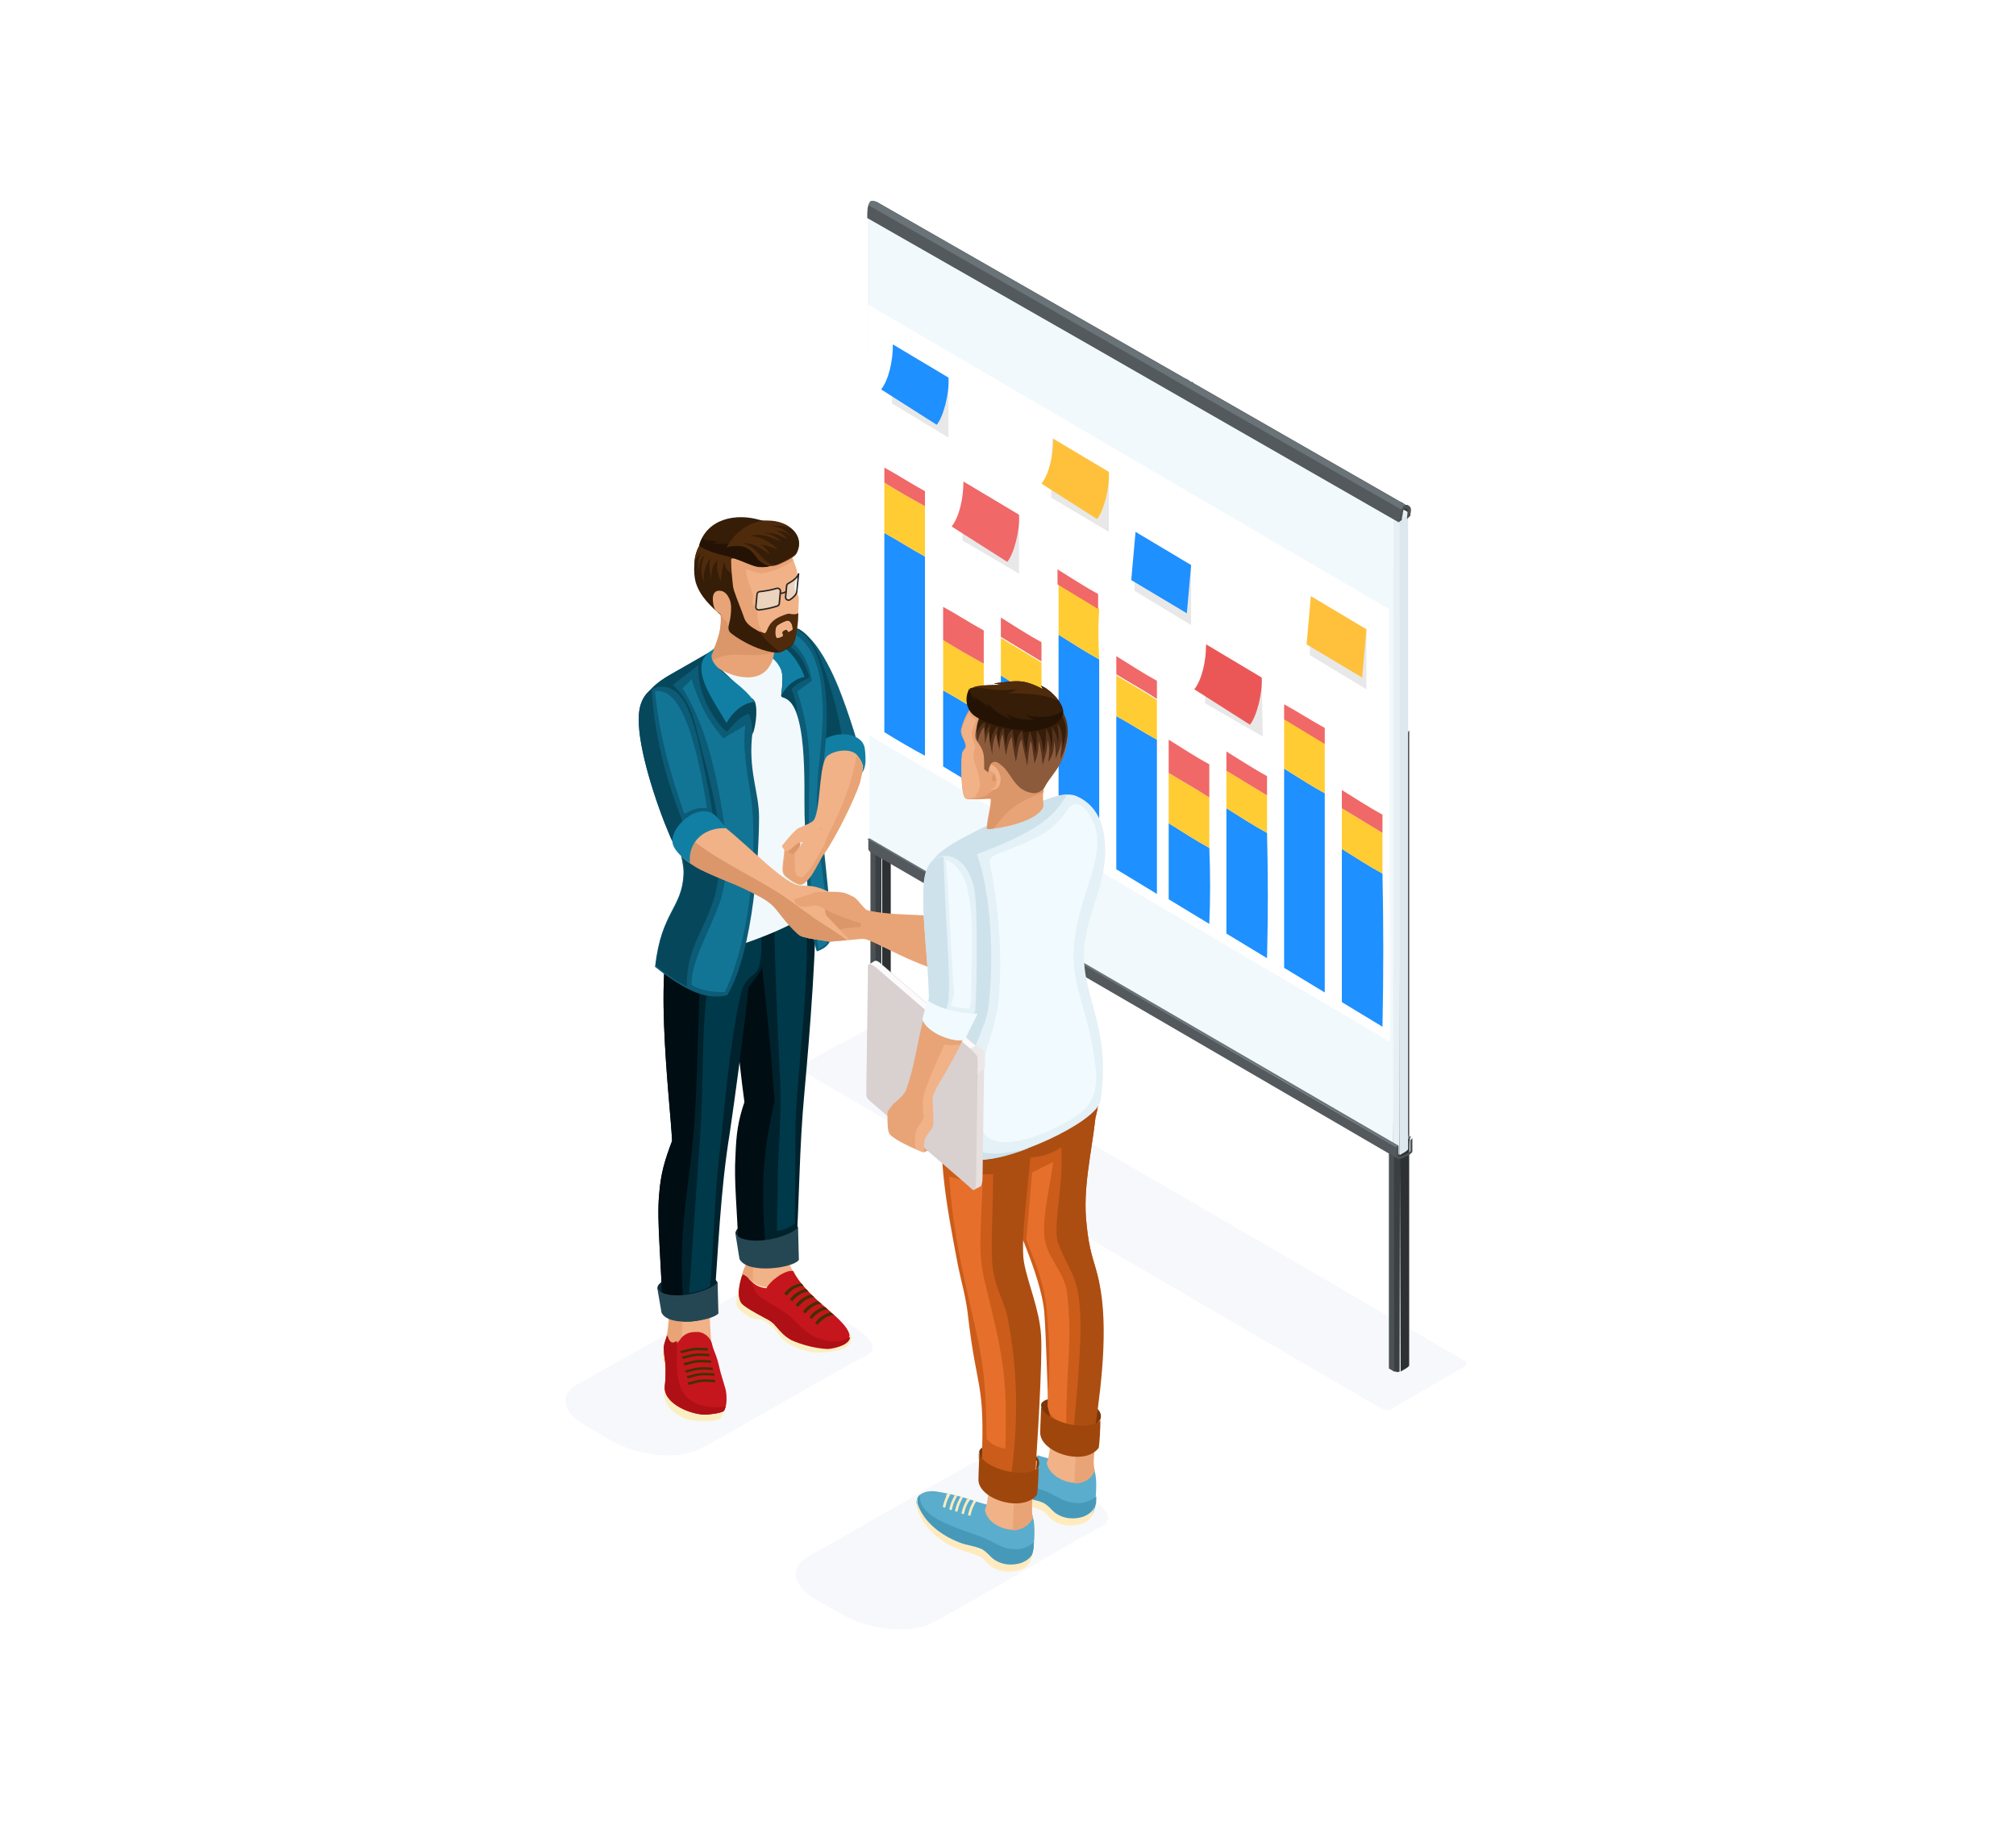 <svg width="271" height="246" viewBox="0 0 271 246" fill="none" xmlns="http://www.w3.org/2000/svg">
<g opacity="0.2" filter="url(#filter0_f_16220_10421)">
<path fill-rule="evenodd" clip-rule="evenodd" d="M107.812 143.182C122.037 134.976 103.644 145.773 117.87 137.567C118.158 137.423 118.732 137.423 119.02 137.567C153.794 157.866 162.128 162.617 196.902 182.917C197.19 183.061 197.19 183.349 196.902 183.637L186.987 189.395C186.7 189.539 186.125 189.539 185.838 189.395C150.92 169.096 142.586 164.201 107.812 143.902C107.381 143.758 107.381 143.47 107.812 143.182Z" fill="#D9DBE9"/>
</g>
<path fill-rule="evenodd" clip-rule="evenodd" d="M118.303 58.385L118.59 64.287L118.446 143.902C118.303 143.902 118.159 144.046 118.015 143.902C117.872 143.902 117.728 143.902 117.584 143.758L117.297 122.306L117.584 58.385C117.872 58.529 118.015 58.529 118.303 58.385Z" fill="#393F42"/>
<path fill-rule="evenodd" clip-rule="evenodd" d="M117.584 58.385L117.727 143.758L117.009 143.47V57.953L117.584 58.385Z" fill="#4C5154"/>
<path fill-rule="evenodd" clip-rule="evenodd" d="M118.733 58.241C118.877 58.241 118.877 58.097 119.021 58.097C119.165 58.097 119.165 57.953 119.308 57.953C119.596 57.809 119.739 57.666 119.739 57.522V142.894C119.739 143.182 118.733 143.614 118.59 143.758V58.385C118.446 58.385 118.59 58.385 118.733 58.241Z" fill="#2D3133"/>
<path fill-rule="evenodd" clip-rule="evenodd" d="M185.694 96.105C185.694 96.105 185.551 96.105 185.551 96.249C185.694 96.105 185.694 96.105 185.694 96.105ZM185.12 96.249C184.976 96.249 184.832 96.249 184.688 96.105C184.832 96.249 184.976 96.249 185.12 96.249ZM186.7 96.536L189.143 97.976C189.574 98.264 189.287 98.408 188.999 98.552C188.856 98.552 188.856 98.696 188.712 98.696C188.568 98.696 188.568 98.84 188.425 98.84C187.993 98.984 187.706 99.128 187.275 98.984L186.557 98.552L186.7 96.536Z" fill="#F7F4F4"/>
<path fill-rule="evenodd" clip-rule="evenodd" d="M187.995 98.984L188.282 104.887L188.139 184.357C187.995 184.357 187.851 184.501 187.708 184.357C187.564 184.357 187.42 184.357 187.277 184.213L187.133 156.571L187.277 98.984C187.564 99.128 187.708 99.128 187.995 98.984Z" fill="#393F42"/>
<path fill-rule="evenodd" clip-rule="evenodd" d="M187.276 98.985L187.42 184.358L186.701 183.926V98.553L187.276 98.985Z" fill="#4C5154"/>
<path fill-rule="evenodd" clip-rule="evenodd" d="M188.424 98.84C188.568 98.84 188.568 98.696 188.712 98.696C188.855 98.696 188.855 98.552 188.999 98.552C189.286 98.408 189.43 98.264 189.43 98.12V183.493C189.43 183.781 188.424 184.213 188.281 184.357L187.993 98.984C188.137 98.984 188.281 98.84 188.424 98.84Z" fill="#2D3133"/>
<path fill-rule="evenodd" clip-rule="evenodd" d="M187.994 155.563C188.138 155.563 188.425 155.419 188.713 155.275C188.856 155.131 189.144 154.987 189.288 154.843C189.431 154.699 189.431 154.699 189.431 154.555C189.431 154.411 189.431 154.411 189.431 154.267C189.431 153.835 189.431 153.403 189.575 152.827L188.569 152.396L187.851 152.827L187.994 155.131V155.563Z" fill="#2D3133"/>
<path fill-rule="evenodd" clip-rule="evenodd" d="M188.172 69.322L188.282 75.661L188.138 155.131C187.994 155.131 187.85 155.275 187.707 155.131C187.563 155.131 187.419 155.131 187.276 154.987L186.988 134.4L187.276 69.614C187.563 69.902 187.885 69.466 188.172 69.322Z" fill="#E7F1F5"/>
<path fill-rule="evenodd" clip-rule="evenodd" d="M116.865 29.16L117.009 30.743L116.865 46.724C116.865 46.724 116.865 46.724 116.722 46.724V29.016C116.722 29.016 116.722 29.016 116.865 29.16Z" fill="#E7F1F5"/>
<path fill-rule="evenodd" clip-rule="evenodd" d="M117.009 28.44C117.009 28.44 117.153 28.296 117.296 28.296C117.44 28.296 117.44 28.152 117.584 28.152C118.015 28.008 118.302 27.864 118.59 28.008C132.384 36.07 146.323 44.132 160.117 52.194C160.548 52.482 160.261 52.626 159.974 52.77C159.83 52.77 159.83 52.914 159.686 52.914C159.543 52.914 159.543 53.058 159.399 53.058C158.968 53.202 158.68 53.346 158.393 53.202C144.598 45.14 130.66 37.078 116.865 29.16C116.434 28.872 116.722 28.728 117.009 28.44Z" fill="#F7F4F4"/>
<path fill-rule="evenodd" clip-rule="evenodd" d="M116.866 114.244V29.159C140.432 42.836 163.567 55.937 187.276 69.758V155.131C163.854 141.454 140.432 127.921 116.866 114.244Z" fill="#F2F9FC"/>
<path fill-rule="evenodd" clip-rule="evenodd" d="M189.718 152.828L188.425 152.108L188.569 152.684L189.287 153.116L189.718 152.828Z" fill="#6A7378"/>
<path fill-rule="evenodd" clip-rule="evenodd" d="M189.576 69.326C189.576 69.038 189.719 68.463 189.576 68.175C189.432 68.031 189.288 67.887 189.145 67.887C189.001 67.887 188.857 67.887 188.857 67.887C188.714 67.887 188.714 68.031 188.57 68.175C188.426 68.319 188.426 68.607 188.283 68.894C188.139 69.182 188.139 69.614 187.995 70.19L189.145 69.47L189.576 69.326Z" fill="#2D3133"/>
<path fill-rule="evenodd" clip-rule="evenodd" d="M189.287 69.038V154.411C189.287 154.699 188.281 155.131 188.138 155.275V69.902C188.281 69.47 189 69.182 189.287 69.038Z" fill="#DCE8ED"/>
<path fill-rule="evenodd" clip-rule="evenodd" d="M146.036 44.996C146.036 44.996 146.18 44.852 146.323 44.852C146.467 44.852 146.467 44.709 146.611 44.709C147.042 44.565 147.329 44.42 147.617 44.565C161.411 52.627 175.35 60.689 189.144 68.751C189.575 69.039 189.288 69.183 189.001 69.327C188.857 69.327 188.857 69.471 188.713 69.471C188.569 69.471 188.569 69.615 188.426 69.615C187.995 69.759 187.707 69.903 187.42 69.759C173.625 61.697 159.687 53.635 145.892 45.572C145.317 45.428 145.605 45.14 146.036 44.996Z" fill="#E7F1F5"/>
<path fill-rule="evenodd" clip-rule="evenodd" d="M187.851 154.267C164.716 140.734 141.581 127.345 118.446 113.956C117.871 113.668 117.297 113.092 116.578 112.804L116.866 112.66L187.994 153.979L187.851 154.267Z" fill="#6A7378"/>
<path fill-rule="evenodd" clip-rule="evenodd" d="M160.406 51.474C160.406 51.331 160.262 51.331 160.119 51.331C160.119 51.331 159.544 50.899 159.4 50.899L117.872 27.144C117.441 27 117.01 26.856 116.866 27.288C116.579 27.72 116.579 28.44 116.579 29.303L145.318 45.716L187.995 70.19C188.283 69.326 188.283 68.031 189.289 68.031C189.289 67.887 189.145 67.887 189.001 67.887C189.001 67.887 188.426 67.455 188.283 67.455L160.406 51.474Z" fill="#53595C"/>
<path fill-rule="evenodd" clip-rule="evenodd" d="M189.431 68.175C189.431 68.031 189.287 68.031 189.144 68.031C189.144 68.031 188.569 67.599 188.425 67.599C164.859 54.066 141.437 40.677 117.871 27.144C117.44 27 117.009 26.856 116.865 27.288C116.865 27.432 116.722 27.432 116.722 27.576C140.719 41.253 164.572 54.93 188.569 68.607C188.713 68.319 188.856 68.031 189.431 68.175Z" fill="#6A7378"/>
<path fill-rule="evenodd" clip-rule="evenodd" d="M189.576 69.326C189.576 69.038 189.719 68.463 189.576 68.175C189.432 68.031 189.288 67.887 189.145 67.887C189.001 67.887 188.857 67.887 188.857 67.887C188.714 67.887 188.714 68.031 188.57 68.175C188.426 68.319 188.426 68.607 188.283 68.894C188.139 69.182 188.139 69.614 187.995 70.19L188.426 69.902C188.426 69.614 188.57 69.182 188.57 69.038C188.57 68.751 188.714 68.463 188.714 68.463C188.857 68.319 189.001 68.319 189.145 68.463C189.288 68.607 189.145 69.326 189.145 69.47V69.758L189.576 69.326Z" fill="#4C5154"/>
<path fill-rule="evenodd" clip-rule="evenodd" d="M116.722 40.965L116.865 98.84L186.845 140.015L186.701 81.852L116.722 40.965Z" fill="white"/>
<path fill-rule="evenodd" clip-rule="evenodd" d="M187.85 154.267C164.141 140.447 140.431 126.626 116.722 112.805V113.956C116.722 114.1 116.722 114.244 116.865 114.388L117.009 114.532C140.575 128.209 164.141 141.886 187.85 155.707V154.267Z" fill="#53595C"/>
<path fill-rule="evenodd" clip-rule="evenodd" d="M187.707 154.123V155.275C187.707 155.419 187.707 155.563 187.851 155.707C187.994 155.851 188.392 155.707 188.392 155.707C188.392 155.707 188.917 155.488 189.205 155.344C189.205 155.344 189.575 155.131 189.719 154.987C189.862 154.843 189.862 154.843 189.862 154.699C189.862 154.555 189.862 154.555 189.862 154.411V152.972L189.575 153.26V154.555V154.699C189.575 154.699 189.575 154.699 189.431 154.843C189.288 154.987 188.517 155.344 188.517 155.344L188.225 155.419C188.225 155.419 187.994 155.419 187.994 155.275V153.979L187.707 154.123Z" fill="#4C5154"/>
<path fill-rule="evenodd" clip-rule="evenodd" d="M185.839 117.412C183.971 116.404 182.247 115.252 180.379 114.101C180.379 121.011 180.379 127.921 180.379 134.688C182.247 135.84 183.971 136.847 185.839 137.999C185.983 131.089 185.983 124.178 185.839 117.412Z" fill="#1E90FF"/>
<path fill-rule="evenodd" clip-rule="evenodd" d="M178.079 106.614C176.211 105.606 174.486 104.454 172.618 103.303C172.618 107.766 172.618 112.229 172.618 116.692C172.618 121.155 172.618 125.618 172.618 130.081C174.486 131.232 176.211 132.24 178.079 133.392C178.079 128.929 178.079 124.466 178.079 120.003C178.079 115.54 178.079 111.077 178.079 106.614Z" fill="#1E90FF"/>
<path fill-rule="evenodd" clip-rule="evenodd" d="M170.32 111.941C168.452 110.933 166.727 109.782 164.859 108.63C164.859 114.245 164.859 119.859 164.859 125.474C166.727 126.626 168.452 127.634 170.32 128.785C170.463 123.171 170.463 117.556 170.32 111.941Z" fill="#1E90FF"/>
<path fill-rule="evenodd" clip-rule="evenodd" d="M162.56 113.957C160.692 112.949 158.968 111.797 157.1 110.646C157.1 114.101 157.1 117.412 157.1 120.867C158.968 122.019 160.692 123.027 162.56 124.178C162.704 120.867 162.704 117.412 162.56 113.957Z" fill="#1E90FF"/>
<path fill-rule="evenodd" clip-rule="evenodd" d="M185.839 117.412C183.971 116.404 182.247 115.252 180.379 114.101C180.379 112.229 180.379 110.501 180.379 108.63C182.247 109.782 183.971 110.789 185.839 111.941C185.839 113.669 185.839 115.54 185.839 117.412Z" fill="#FFCC33"/>
<path fill-rule="evenodd" clip-rule="evenodd" d="M185.839 109.494C183.971 108.486 182.247 107.334 180.379 106.183C180.379 107.046 180.379 107.766 180.379 108.63C182.247 109.782 183.971 110.79 185.839 111.941C185.839 111.078 185.839 110.214 185.839 109.494Z" fill="#F06868"/>
<path fill-rule="evenodd" clip-rule="evenodd" d="M178.079 106.615C176.211 105.607 174.486 104.455 172.618 103.304C172.618 101 172.618 98.841 172.618 96.537C174.486 97.689 176.211 98.697 178.079 99.848C178.079 102.152 178.079 104.311 178.079 106.615Z" fill="#FFCC33"/>
<path fill-rule="evenodd" clip-rule="evenodd" d="M170.32 111.941C168.452 110.933 166.727 109.781 164.859 108.63C164.859 106.902 164.859 105.318 164.859 103.591C166.727 104.743 168.452 105.75 170.32 106.902C170.32 108.63 170.32 110.357 170.32 111.941Z" fill="#FFCC33"/>
<path fill-rule="evenodd" clip-rule="evenodd" d="M178.079 97.832C176.211 96.825 174.486 95.673 172.618 94.665C172.618 95.385 172.618 95.961 172.618 96.681C174.486 97.832 176.211 98.84 178.079 99.992C178.079 99.272 178.079 98.552 178.079 97.832Z" fill="#F06868"/>
<path fill-rule="evenodd" clip-rule="evenodd" d="M170.32 104.311C168.452 103.303 166.727 102.152 164.859 101C164.859 101.864 164.859 102.728 164.859 103.591C166.727 104.743 168.452 105.751 170.32 106.903C170.32 106.039 170.32 105.175 170.32 104.311Z" fill="#F06868"/>
<path fill-rule="evenodd" clip-rule="evenodd" d="M162.56 113.957C160.692 112.949 158.968 111.797 157.1 110.645C157.1 108.342 157.1 106.038 157.1 103.879C158.968 105.031 160.836 106.038 162.56 107.19C162.56 109.494 162.56 111.797 162.56 113.957Z" fill="#FFCC33"/>
<path fill-rule="evenodd" clip-rule="evenodd" d="M162.56 102.727C160.692 101.719 158.968 100.568 157.1 99.416C157.1 100.856 157.1 102.439 157.1 103.879C158.968 105.031 160.836 106.039 162.56 107.19C162.56 105.751 162.56 104.167 162.56 102.727Z" fill="#F06868"/>
<path fill-rule="evenodd" clip-rule="evenodd" d="M155.519 99.416C153.651 98.409 151.927 97.257 150.059 96.249C150.059 103.159 150.059 110.07 150.059 116.836C151.927 117.988 153.651 118.996 155.519 120.148C155.519 113.093 155.519 106.183 155.519 99.416Z" fill="#1E90FF"/>
<path fill-rule="evenodd" clip-rule="evenodd" d="M147.759 88.619C145.891 87.611 144.167 86.459 142.299 85.308C142.299 89.771 142.299 94.234 142.299 98.697C142.299 103.16 142.299 107.623 142.299 112.086C144.167 113.237 145.891 114.245 147.759 115.397C147.759 110.934 147.759 106.471 147.759 102.008C147.759 97.545 147.759 93.082 147.759 88.619Z" fill="#1E90FF"/>
<path fill-rule="evenodd" clip-rule="evenodd" d="M140 94.09C138.132 93.082 136.408 91.93 134.54 90.778C134.54 96.393 134.54 102.008 134.54 107.623C136.408 108.774 138.132 109.782 140 110.934C140 105.175 140 99.56 140 94.09Z" fill="#1E90FF"/>
<path fill-rule="evenodd" clip-rule="evenodd" d="M132.241 95.961C130.373 94.954 128.648 93.802 126.78 92.794C126.78 96.249 126.78 99.56 126.78 103.016C128.648 104.167 130.373 105.175 132.241 106.327C132.241 102.872 132.241 99.416 132.241 95.961Z" fill="#1E90FF"/>
<path fill-rule="evenodd" clip-rule="evenodd" d="M155.519 99.416C153.651 98.409 151.927 97.257 150.059 96.249C150.059 94.377 150.059 92.65 150.059 90.778C151.927 91.93 153.795 92.938 155.519 94.09C155.519 95.673 155.519 97.545 155.519 99.416Z" fill="#FFCC33"/>
<path fill-rule="evenodd" clip-rule="evenodd" d="M155.519 91.498C153.651 90.49 151.927 89.338 150.059 88.186C150.059 89.05 150.059 89.77 150.059 90.634C151.927 91.786 153.795 92.793 155.519 93.945C155.519 93.081 155.519 92.218 155.519 91.498Z" fill="#F06868"/>
<path fill-rule="evenodd" clip-rule="evenodd" d="M147.759 88.619C145.891 87.611 144.167 86.459 142.299 85.308C142.299 83.148 142.299 80.844 142.299 78.541C144.167 79.693 145.891 80.701 147.759 81.852C147.616 84.156 147.616 86.315 147.759 88.619Z" fill="#FFCC33"/>
<path fill-rule="evenodd" clip-rule="evenodd" d="M140 94.089C138.132 93.082 136.408 91.93 134.54 90.778C134.54 89.05 134.54 87.467 134.54 85.739C136.408 86.891 138.132 87.899 140 89.05C140 90.634 140 92.362 140 94.089Z" fill="#FFCC33"/>
<path fill-rule="evenodd" clip-rule="evenodd" d="M147.616 79.837C145.748 78.829 144.023 77.677 142.155 76.525C142.155 77.245 142.155 77.821 142.155 78.541C144.023 79.693 145.748 80.701 147.616 81.852C147.616 81.276 147.616 80.556 147.616 79.837Z" fill="#F06868"/>
<path fill-rule="evenodd" clip-rule="evenodd" d="M140 86.315C138.132 85.307 136.408 84.156 134.54 83.004C134.54 83.868 134.54 84.731 134.54 85.595C136.408 86.747 138.132 87.755 140 88.907C140 88.043 140 87.179 140 86.315Z" fill="#F06868"/>
<path fill-rule="evenodd" clip-rule="evenodd" d="M132.241 95.961C130.373 94.953 128.648 93.802 126.78 92.794C126.78 90.49 126.78 88.187 126.78 86.027C128.648 87.179 130.373 88.187 132.241 89.195C132.241 91.498 132.241 93.802 132.241 95.961Z" fill="#FFCC33"/>
<path fill-rule="evenodd" clip-rule="evenodd" d="M132.241 84.732C130.373 83.724 128.648 82.572 126.78 81.564C126.78 83.004 126.78 84.588 126.78 86.028C128.648 87.179 130.373 88.187 132.241 89.195C132.241 87.755 132.241 86.171 132.241 84.732Z" fill="#F06868"/>
<path fill-rule="evenodd" clip-rule="evenodd" d="M124.337 74.798C122.469 73.79 120.745 72.639 118.877 71.631C118.877 76.094 118.877 80.557 118.877 85.02C118.877 89.483 118.877 93.946 118.877 98.409C120.745 99.561 122.469 100.568 124.337 101.576C124.337 97.113 124.337 92.65 124.337 88.187C124.337 83.724 124.337 79.261 124.337 74.798Z" fill="#1E90FF"/>
<path fill-rule="evenodd" clip-rule="evenodd" d="M124.337 74.798C122.469 73.79 120.745 72.638 118.877 71.631C118.877 69.471 118.877 67.168 118.877 64.864C120.745 66.016 122.469 67.024 124.337 68.031C124.337 70.335 124.337 72.495 124.337 74.798Z" fill="#FFCC33"/>
<path fill-rule="evenodd" clip-rule="evenodd" d="M124.338 66.016C122.47 65.008 120.746 63.856 118.878 62.849C118.878 63.569 118.878 64.144 118.878 64.864C120.746 66.016 122.47 67.024 124.338 68.031C124.338 67.456 124.338 66.736 124.338 66.016Z" fill="#F06868"/>
<path fill-rule="evenodd" clip-rule="evenodd" d="M141.436 58.961L141.292 66.879L149.051 71.486V63.424L141.436 58.961Z" fill="#E8E8E8"/>
<path fill-rule="evenodd" clip-rule="evenodd" d="M141.581 58.962C141.581 61.265 141.006 63.713 140 65.009L147.472 69.76C148.334 68.752 149.196 65.584 149.053 63.425L141.581 58.962Z" fill="#FFC13B"/>
<path fill-rule="evenodd" clip-rule="evenodd" d="M120.027 46.292L119.883 54.21L127.499 58.817V50.755L120.027 46.292Z" fill="#E8E8E8"/>
<path fill-rule="evenodd" clip-rule="evenodd" d="M120.026 46.292C120.026 48.596 119.451 51.043 118.445 52.339L125.917 57.09C126.78 56.082 127.642 52.914 127.498 50.755L120.026 46.292Z" fill="#1E90FF"/>
<path fill-rule="evenodd" clip-rule="evenodd" d="M152.644 71.486L152.5 79.405L160.116 84.011V75.949L152.644 71.486Z" fill="#E8E8E8"/>
<path fill-rule="evenodd" clip-rule="evenodd" d="M152.645 71.486L152.07 77.965L159.542 82.428L160.117 75.949L152.645 71.486Z" fill="#1E90FF"/>
<path fill-rule="evenodd" clip-rule="evenodd" d="M129.51 64.72L129.366 72.638L136.982 77.101V69.183L129.51 64.72Z" fill="#E8E8E8"/>
<path fill-rule="evenodd" clip-rule="evenodd" d="M129.509 64.72C129.509 67.023 128.935 69.471 127.929 70.766L135.401 75.517C136.263 74.51 137.125 71.342 136.981 69.183L129.509 64.72Z" fill="#F06868"/>
<path fill-rule="evenodd" clip-rule="evenodd" d="M176.21 80.125L176.066 88.043L183.682 92.65V84.588L176.21 80.125Z" fill="#E8E8E8"/>
<path fill-rule="evenodd" clip-rule="evenodd" d="M176.211 80.126L175.636 86.605L183.108 91.067L183.683 84.589L176.211 80.126Z" fill="#FFC13B"/>
<path fill-rule="evenodd" clip-rule="evenodd" d="M162.128 86.603L161.984 94.522L169.744 98.985L169.6 91.067L162.128 86.603Z" fill="#E8E8E8"/>
<path fill-rule="evenodd" clip-rule="evenodd" d="M162.128 86.603C162.128 88.907 161.554 91.355 160.548 92.65L168.02 97.401C168.882 96.393 169.744 93.226 169.601 91.067L162.128 86.603Z" fill="#EB5757"/>
<g opacity="0.2" filter="url(#filter1_f_16220_10421)">
<path fill-rule="evenodd" clip-rule="evenodd" d="M77.992 185.865L98.858 174.131C101.154 173.102 104.388 172.278 106.683 173.514C108.77 174.646 112.317 176.807 113.778 177.734C114.925 178.351 118.994 180.822 116.49 182.16C109.083 186.174 101.675 190.6 94.163 194.717C92.703 195.438 90.616 195.746 88.425 195.541C86.234 195.335 84.043 194.717 82.27 193.688C81.018 192.967 79.766 192.247 78.618 191.526C76.949 190.6 76.114 189.468 76.01 188.438C75.906 187.409 76.636 186.483 77.992 185.865Z" fill="#D9DBE9"/>
</g>
<path fill-rule="evenodd" clip-rule="evenodd" d="M104.985 84.658C108.809 82.59 112.306 91.189 113.18 93.584C114.709 97.611 116.13 102.618 116.02 103.053C115.802 105.339 111.869 105.013 109.902 103.271C109.574 101.421 109.246 95.434 107.389 92.168C103.893 86.508 104.002 85.202 104.985 84.658Z" fill="#0C5C77"/>
<path fill-rule="evenodd" clip-rule="evenodd" d="M106.733 90.428C106.296 88.468 104.439 87.162 103.892 86.183C103.565 85.529 104.329 84.876 104.876 84.55C106.296 83.897 107.826 84.223 109.137 86.291C111.103 89.23 113.507 98.374 113.398 101.53L110.994 102.074C109.464 97.394 107.389 93.584 106.733 90.428Z" fill="#06475C"/>
<path fill-rule="evenodd" clip-rule="evenodd" d="M116.239 100.55C116.348 101.312 116.348 101.856 116.348 102.291C116.239 105.883 111.978 105.121 109.902 103.271C109.793 102.618 109.902 101.965 109.684 100.659C110.885 98.046 115.802 98.046 116.239 100.55Z" fill="#117FA4"/>
<path fill-rule="evenodd" clip-rule="evenodd" d="M88.378 173.261C90.126 175.655 95.917 174.458 96.463 172.39C95.808 170.648 88.05 171.302 88.378 173.261Z" fill="#0F2730"/>
<path fill-rule="evenodd" clip-rule="evenodd" d="M98.867 165.859C100.724 168.362 106.733 167.056 107.279 164.988C106.733 163.138 98.648 163.791 98.867 165.859Z" fill="#0F2730"/>
<path fill-rule="evenodd" clip-rule="evenodd" d="M100.071 166.511C100.617 167.817 100.726 168.797 100.617 169.124C100.508 169.559 99.961 170.43 99.743 171.301C99.197 173.042 99.197 174.131 99.634 174.893C100.071 175.437 101.491 176.199 102.693 176.852C103.348 177.178 103.895 177.505 104.222 177.94C104.987 178.811 105.424 179.355 106.408 179.9C107.172 180.226 108.156 180.553 109.248 180.77C110.341 180.988 112.744 180.879 113.4 180.444C113.837 180.226 114.165 179.9 114.165 179.573C113.946 178.267 111.543 176.199 109.795 174.675C108.156 173.151 106.735 171.518 106.08 169.777C105.861 169.341 104.987 164.443 104.878 164.008C103.021 165.096 101.054 165.967 100.071 166.511Z" fill="#F1B287"/>
<path fill-rule="evenodd" clip-rule="evenodd" d="M100.618 167.709C100.618 168.471 100.727 168.797 100.618 169.233C100.509 169.668 99.962 170.539 99.744 171.41C99.198 173.151 99.198 174.24 99.635 175.002C100.072 175.546 101.492 176.308 102.694 176.961C103.349 177.288 103.896 177.614 104.223 178.05C104.988 178.92 105.425 179.465 106.409 180.009C107.61 180.553 109.358 181.097 111.216 181.206C111.762 181.206 114.275 180.771 114.275 179.573C112.964 180.444 111.325 180.335 109.577 179.573C107.829 178.811 107.064 177.288 105.207 176.09C103.459 174.893 102.038 174.458 101.492 173.369C100.946 172.172 101.273 170.866 101.383 168.689C101.383 168.58 100.946 168.144 100.618 167.709Z" fill="#E8A476"/>
<path fill-rule="evenodd" clip-rule="evenodd" d="M98.978 175.221C98.978 175.548 99.415 176.092 99.633 176.201C101.818 178.16 101.709 176.527 103.457 178.051C104.768 179.139 104.659 179.684 105.642 180.337C106.735 181.099 108.046 181.534 109.357 181.752C110.122 181.861 112.307 181.752 113.509 181.208C114.274 180.772 114.711 180.01 114.274 179.357C113.399 177.942 110.122 177.071 109.685 176.854C108.92 176.418 105.97 174.132 103.457 172.826C103.457 172.935 103.348 172.935 103.348 173.044C101.818 172.935 101.272 172.391 100.726 171.847C100.179 171.847 99.742 171.956 99.524 172.5C99.196 173.153 98.978 174.786 98.978 175.221Z" fill="#FBEEC1"/>
<path fill-rule="evenodd" clip-rule="evenodd" d="M99.853 171.302C99.853 171.411 99.854 171.408 99.744 171.517C99.198 173.258 99.197 174.35 99.634 175.112C100.071 175.656 101.491 176.418 102.693 177.071C103.349 177.397 103.895 177.724 104.223 178.159C104.988 179.03 105.425 179.574 106.408 180.119C107.173 180.445 108.156 180.772 109.249 180.989C110.341 181.207 112.745 181.098 113.4 180.663C113.837 180.445 114.196 179.757 114.196 179.431C113.978 178.124 111.815 176.481 110.067 174.958C108.647 173.651 107.391 172.352 106.626 170.829C105.643 170.611 103.567 172.064 103.021 173.152C101.054 172.935 100.945 171.737 99.853 171.302Z" fill="#C5161D"/>
<path fill-rule="evenodd" clip-rule="evenodd" d="M99.851 171.302C99.851 171.411 99.851 171.411 99.742 171.519C99.196 173.261 99.196 174.35 99.633 175.111C100.07 175.656 101.49 176.418 102.692 177.071C103.347 177.397 103.894 177.724 104.221 178.159C104.986 179.03 105.423 179.574 106.407 180.118C107.608 180.663 109.357 181.207 111.214 181.316C111.76 181.316 114.273 180.88 114.273 179.683C112.962 180.554 111.323 180.445 109.575 179.683C107.827 178.921 107.062 177.397 105.205 176.2C103.457 175.003 102.036 174.567 101.49 173.479C101.381 173.152 101.271 172.934 101.162 172.608C100.725 172.064 100.507 171.519 99.851 171.302Z" fill="#AF1015"/>
<path fill-rule="evenodd" clip-rule="evenodd" d="M108.047 172.825C107.719 172.825 107.282 172.933 106.845 173.151C106.517 173.369 106.08 173.695 105.753 174.131L105.425 173.913C105.753 173.369 106.19 173.042 106.627 172.825C107.064 172.607 107.391 172.498 107.719 172.498C107.828 172.607 107.938 172.716 108.047 172.825Z" fill="#423100"/>
<path fill-rule="evenodd" clip-rule="evenodd" d="M108.702 173.586C108.375 173.586 108.047 173.695 107.61 173.913C107.282 174.131 106.845 174.457 106.517 174.892L106.189 174.675C106.517 174.131 106.954 173.804 107.391 173.586C107.719 173.369 108.047 173.26 108.375 173.26C108.484 173.369 108.593 173.477 108.702 173.586Z" fill="#423100"/>
<path fill-rule="evenodd" clip-rule="evenodd" d="M109.467 174.349C109.139 174.349 108.811 174.458 108.374 174.676C108.047 174.893 107.61 175.22 107.282 175.655L106.954 175.437C107.282 174.893 107.719 174.567 108.156 174.349C108.484 174.131 108.811 174.022 109.03 174.022C109.248 174.131 109.358 174.24 109.467 174.349Z" fill="#423100"/>
<path fill-rule="evenodd" clip-rule="evenodd" d="M110.449 175.219C110.122 175.219 109.794 175.328 109.357 175.546C109.029 175.763 108.592 176.09 108.264 176.525L107.937 176.308C108.264 175.763 108.701 175.437 109.138 175.219C109.466 175.001 109.794 174.893 110.012 174.893C110.122 175.001 110.231 175.11 110.449 175.219Z" fill="#423100"/>
<path fill-rule="evenodd" clip-rule="evenodd" d="M111.324 175.981C110.997 175.981 110.669 176.09 110.232 176.307C109.904 176.525 109.467 176.852 109.139 177.287L108.812 177.069C109.139 176.525 109.576 176.199 110.013 175.981C110.341 175.763 110.669 175.654 110.887 175.654C110.997 175.763 111.106 175.872 111.324 175.981Z" fill="#423100"/>
<path fill-rule="evenodd" clip-rule="evenodd" d="M112.09 176.744C111.762 176.744 111.435 176.852 110.997 177.07C110.67 177.288 110.233 177.614 109.905 178.05L109.577 177.832C109.905 177.288 110.342 176.961 110.779 176.744C111.107 176.526 111.435 176.417 111.653 176.417C111.872 176.526 111.981 176.635 112.09 176.744Z" fill="#423100"/>
<path fill-rule="evenodd" clip-rule="evenodd" d="M90.016 172.716L95.369 172.607C95.369 175.329 95.369 178.376 95.697 181.098C95.697 181.424 95.806 181.751 95.806 182.077L91.545 183.275L89.688 182.295C89.251 181.206 89.469 180.444 89.688 179.138C90.016 176.961 90.016 174.784 90.016 172.716Z" fill="#F1B287"/>
<path fill-rule="evenodd" clip-rule="evenodd" d="M90.016 172.716H91.982C91.982 175.328 91.436 180.553 91.655 183.274L89.797 182.294C89.36 181.206 89.579 180.444 89.797 179.138C90.016 176.961 90.016 174.784 90.016 172.716Z" fill="#E8A476"/>
<path fill-rule="evenodd" clip-rule="evenodd" d="M89.798 179.683C89.47 180.662 89.033 181.533 89.033 182.186C89.033 182.948 89.47 183.601 89.47 184.472C89.47 185.234 89.361 186.105 89.252 187.084C89.142 188.717 90.454 189.914 91.874 190.567C93.076 191.112 95.698 191.221 96.79 190.676C97.009 190.567 97.446 189.479 97.446 188.826C97.446 185.887 95.589 182.73 95.37 180.118C95.261 180.009 95.152 179.9 95.152 179.791L91.765 179.683C91.655 179.791 91.546 179.9 91.437 180.009C91.218 180.336 90.781 180.771 90.454 180.662C90.235 180.445 90.016 180.227 89.798 179.683Z" fill="#FBEEC1"/>
<path fill-rule="evenodd" clip-rule="evenodd" d="M89.688 179.465C89.36 180.335 89.142 180.989 89.251 181.533C89.251 182.295 89.47 182.948 89.47 183.927C89.47 184.689 89.47 185.451 89.36 186.322C89.142 188.717 93.075 190.241 95.042 190.132C95.806 190.023 96.462 190.023 97.227 189.696C97.445 189.588 97.664 188.826 97.664 188.173C97.664 186.758 97.555 186.866 96.899 184.581C96.681 183.819 96.571 183.057 96.243 182.186C96.025 181.642 95.806 181.097 95.697 180.553C95.37 179.574 94.605 179.138 93.949 179.029H93.403C92.747 179.029 91.983 179.247 91.436 180.009C91.218 180.335 90.781 180.771 90.453 180.662C90.125 180.444 89.907 180.118 89.688 179.465Z" fill="#C5161D"/>
<path fill-rule="evenodd" clip-rule="evenodd" d="M89.688 179.465C89.36 180.336 89.142 180.989 89.251 181.533C89.251 182.295 89.47 182.948 89.47 183.928C89.47 184.69 89.47 185.451 89.36 186.322C89.142 188.717 93.075 190.241 95.042 190.132C95.806 190.023 96.462 190.023 97.227 189.697C97.336 189.697 97.445 189.37 97.555 189.043C95.806 189.261 93.84 189.152 92.419 187.846C91.327 186.867 90.999 185.234 90.999 183.166C90.999 182.295 90.999 181.315 90.999 180.227C90.781 180.336 90.562 180.444 90.453 180.444C90.125 180.444 89.907 180.118 89.688 179.465Z" fill="#AF1015"/>
<path fill-rule="evenodd" clip-rule="evenodd" d="M91.438 181.533H91.656C93.186 181.097 93.513 181.097 95.152 181.206V181.533C93.513 181.424 93.186 181.424 91.765 181.859H91.547L91.438 181.533Z" fill="#423100"/>
<path fill-rule="evenodd" clip-rule="evenodd" d="M91.657 182.295H91.876C93.405 181.86 93.733 181.86 95.372 181.969V182.295C93.733 182.186 93.405 182.186 91.985 182.622H91.766L91.657 182.295Z" fill="#423100"/>
<path fill-rule="evenodd" clip-rule="evenodd" d="M91.875 183.165H92.094C93.623 182.73 93.951 182.73 95.59 182.839V183.165C93.951 183.056 93.623 183.056 92.203 183.492H91.984L91.875 183.165Z" fill="#423100"/>
<path fill-rule="evenodd" clip-rule="evenodd" d="M92.094 184.145H92.312C93.842 183.709 94.17 183.709 95.808 183.818V184.145C94.17 184.036 93.842 184.036 92.421 184.471H92.203L92.094 184.145Z" fill="#423100"/>
<path fill-rule="evenodd" clip-rule="evenodd" d="M92.311 184.908H92.53C94.06 184.472 94.387 184.472 96.026 184.581V184.908C94.387 184.799 94.06 184.799 92.639 185.234H92.421L92.311 184.908Z" fill="#423100"/>
<path fill-rule="evenodd" clip-rule="evenodd" d="M92.421 185.778H92.639C94.169 185.342 94.497 185.342 96.136 185.451V185.778C94.497 185.669 94.169 185.669 92.749 186.104H92.53L92.421 185.778Z" fill="#423100"/>
<path fill-rule="evenodd" clip-rule="evenodd" d="M109.465 121.122C110.012 124.388 108.81 139.518 108.154 146.593C107.39 154.756 107.499 160.961 106.952 169.124C105.969 170.757 101.053 170.866 99.414 168.58C99.195 162.158 98.758 158.893 98.977 155.301C99.086 152.362 99.305 150.729 100.179 148.117C99.414 142.565 98.212 130.919 98.43 124.714L103.675 122.646L106.515 120.36L109.465 121.122Z" fill="#00222C"/>
<path fill-rule="evenodd" clip-rule="evenodd" d="M104.111 148.008C102.472 155.518 102.144 159.11 103.127 170.322C101.598 170.213 100.177 169.669 99.303 168.58C99.085 162.158 98.648 158.893 98.866 155.301C98.976 152.362 99.194 150.729 100.068 148.117C99.303 142.565 98.102 130.919 98.32 124.714L101.707 123.408C102.69 132.443 103.346 137.232 104.111 148.008Z" fill="#000D13"/>
<path fill-rule="evenodd" clip-rule="evenodd" d="M100.614 132.769C99.959 139.082 98.757 147.79 98.101 152.253C96.79 160.308 96.572 168.036 95.916 176.199C94.823 177.941 90.672 178.267 89.033 176.09C88.924 169.56 88.268 164.226 88.596 160.634C88.814 157.695 89.361 155.954 90.344 153.341C90.125 148.225 87.394 126.891 91.218 123.408L97.009 122.973L98.647 123.843L102.362 123.408C102.69 125.258 102.908 127.762 102.362 130.157C102.253 130.701 101.27 131.789 100.614 132.769Z" fill="#00222C"/>
<path fill-rule="evenodd" clip-rule="evenodd" d="M95.151 128.633C94.496 130.265 93.949 132.878 93.949 135.599C93.84 139.409 93.622 148.443 93.185 152.797C92.42 161.178 90.89 166.403 92.092 177.614C90.89 177.506 89.688 177.07 89.033 176.09C88.924 169.56 88.268 164.226 88.596 160.634C88.814 157.695 89.361 155.954 90.344 153.341C90.125 148.225 87.394 126.891 91.218 123.408L97.009 122.973C96.244 125.15 96.025 126.456 95.151 128.633Z" fill="#000D13"/>
<path fill-rule="evenodd" clip-rule="evenodd" d="M108.154 121.993C106.843 123.299 105.75 123.952 104.111 124.823C104.111 128.851 104.548 138.756 104.876 145.395C105.095 149.967 104.548 154.648 104.548 159.219C104.548 163.355 104.439 161.287 104.439 165.424C105.532 165.424 106.624 164.662 106.843 164.444L106.952 150.729C107.171 143.654 109.246 128.851 108.154 121.993Z" fill="#00394A"/>
<path fill-rule="evenodd" clip-rule="evenodd" d="M97.228 125.259C96.245 127.327 95.59 129.722 95.262 131.79C94.169 138.538 94.716 144.634 94.06 153.451L92.64 173.805C93.514 173.696 95.043 173.261 95.48 172.826C96.027 165.533 96.027 160.308 96.901 153.451C97.119 152.036 97.993 140.171 99.632 133.423C100.178 131.137 101.708 131.246 102.036 129.939C102.691 127 102.145 124.606 102.145 124.279C100.506 124.932 98.977 124.824 97.228 125.259Z" fill="#00394A"/>
<path fill-rule="evenodd" clip-rule="evenodd" d="M98.867 165.859C100.288 167.601 105.75 166.512 107.28 164.988L107.389 169.342C106.624 170.431 100.506 171.301 99.413 169.233L98.867 165.859Z" fill="#254753"/>
<path fill-rule="evenodd" clip-rule="evenodd" d="M88.378 173.26C89.689 174.893 94.933 173.914 96.463 172.39L96.572 176.526C95.807 177.506 89.907 178.485 88.924 176.417L88.378 173.26Z" fill="#254753"/>
<path fill-rule="evenodd" clip-rule="evenodd" d="M109.684 121.559C109.684 121.667 109.574 121.885 109.465 121.994C107.608 124.606 95.699 128.634 93.186 128.416C95.043 112.089 80.294 95.217 95.59 89.013C96.901 86.945 105.641 84.115 105.532 89.993C107.389 92.496 108.373 95.653 108.7 99.68C109.247 106.102 107.936 114.483 109.684 121.559Z" fill="#F2F9FC"/>
<path fill-rule="evenodd" clip-rule="evenodd" d="M106.406 84.442C109.137 84.768 110.339 89.231 110.776 91.517C111.759 97.83 110.448 102.184 110.339 108.17C110.339 112.633 111.869 121.668 111.65 126.348C111.322 127.219 110.448 127.654 109.793 127.872C108.372 123.409 108.482 116.552 108.154 109.585C108.045 105.776 108.7 94.129 104.985 93.585C105.204 91.843 105.532 90.428 104.548 88.796C104.658 88.578 104.33 87.925 104.111 87.598C104.221 86.401 104.33 85.095 104.658 84.55C104.767 84.55 105.532 84.333 106.406 84.442Z" fill="#0C5C77"/>
<path fill-rule="evenodd" clip-rule="evenodd" d="M90.344 90.537C91.328 89.993 93.513 88.687 95.807 87.381C94.387 89.122 98.867 90.32 100.942 95C101.27 95.762 101.489 96.633 101.161 98.374C100.505 103.49 102.035 106.429 102.035 109.804C102.035 114.266 101.379 127.655 97.774 133.75C96.463 134.077 95.043 133.968 93.622 133.424C90.891 132.335 88.487 130.267 88.05 129.94C88.924 122.43 91.656 122.103 91.874 117.532C92.093 113.287 85.974 101.858 86.084 95.871C86.193 93.259 88.378 91.626 90.344 90.537Z" fill="#0C5C77"/>
<path fill-rule="evenodd" clip-rule="evenodd" d="M90.346 90.537L95.59 87.599C94.825 88.905 92.749 90.211 90.455 92.061C91.766 93.259 92.859 95 93.405 97.177C94.607 101.858 96.464 108.062 96.683 112.307C97.556 123.736 92.312 124.716 92.312 132.553C90.673 131.791 88.707 130.267 88.16 129.723C88.925 122.539 91.657 122.539 91.984 117.314C92.312 113.069 86.085 101.64 86.194 95.653C86.194 93.259 88.379 91.626 90.346 90.537Z" fill="#06475C"/>
<path fill-rule="evenodd" clip-rule="evenodd" d="M100.177 97.503L97.228 99.245C94.933 96.632 93.95 94.347 92.966 91.299L91.765 92.496C94.605 97.177 95.916 102.292 96.9 107.844C97.665 112.306 98.211 116.769 96.79 121.232C95.152 125.695 92.966 129.069 92.966 132.335C93.841 133.096 96.135 133.423 97.446 133.314C101.598 124.389 101.707 111 100.833 106.429C99.959 101.204 99.959 99.571 100.177 97.503Z" fill="#137596"/>
<path fill-rule="evenodd" clip-rule="evenodd" d="M104.766 89.448C105.531 90.645 104.985 92.496 105.094 93.693C105.968 93.911 106.624 94.564 107.17 95.761C107.061 94.564 106.842 93.802 106.405 92.605C107.17 91.843 107.826 91.516 108.809 91.081C108.044 87.924 105.968 86.291 104.439 86.183C103.565 88.142 104.329 87.598 104.766 89.448Z" fill="#06475C"/>
<path fill-rule="evenodd" clip-rule="evenodd" d="M103.456 88.251C104.112 88.577 104.549 89.122 104.986 89.992C105.313 90.863 105.204 92.496 105.095 93.367C105.86 91.952 107.062 91.19 108.154 90.972C107.389 88.795 105.641 86.727 104.221 86.4C103.893 87.053 103.565 87.489 103.456 88.251Z" fill="#117FA4"/>
<path fill-rule="evenodd" clip-rule="evenodd" d="M105.968 84.877C110.339 86.401 110.448 92.932 110.557 94.238C110.776 97.721 110.12 101.748 109.902 104.905C109.355 113.286 111.103 118.402 111.54 126.239C110.994 127.001 110.776 127.219 110.011 127.545C108.481 117.423 108.7 112.851 108.809 103.163C108.809 99.68 108.372 96.632 107.17 92.932L109.137 91.517C108.7 88.578 107.498 87.054 105.531 85.421L105.968 84.877Z" fill="#137596"/>
<path fill-rule="evenodd" clip-rule="evenodd" d="M95.369 88.687C95.26 89.558 102.253 93.585 103.891 88.578C104.11 87.816 104.11 86.401 104.656 84.659L98.101 81.829L96.68 81.067C97.336 84.442 96.462 85.966 95.369 88.687Z" fill="#E8A476"/>
<path fill-rule="evenodd" clip-rule="evenodd" d="M95.371 88.686C95.371 88.795 95.371 88.904 95.371 89.013C98.43 87.054 100.397 88.686 104.112 87.707C104.221 86.945 104.33 85.856 104.658 84.768L98.103 81.938L96.682 81.176C97.228 84.006 96.682 85.53 95.808 87.598C95.699 88.033 95.48 88.36 95.371 88.686Z" fill="#DB9669"/>
<path fill-rule="evenodd" clip-rule="evenodd" d="M101.161 93.911C101.27 94.02 101.38 94.129 101.489 94.347C101.926 95.544 101.489 98.047 101.161 98.701C101.161 97.503 100.833 95.762 100.506 95.979C99.085 96.523 98.32 97.83 97.665 98.374C95.917 96.85 93.404 92.714 93.95 89.013C94.278 88.904 95.698 87.924 95.589 88.36C95.261 91.19 98.102 92.17 101.161 93.911Z" fill="#06475C"/>
<path fill-rule="evenodd" clip-rule="evenodd" d="M96.025 87.163C95.916 87.381 95.916 87.49 95.807 87.707C95.807 87.816 95.698 87.925 95.698 87.925C95.151 89.775 99.959 91.844 101.379 94.347C99.85 94.456 98.429 95.762 97.664 97.177C96.025 94.347 93.513 90.973 94.496 88.687C94.715 88.143 95.37 87.599 96.025 87.163Z" fill="#117FA4"/>
<path fill-rule="evenodd" clip-rule="evenodd" d="M107.171 114.484L106.515 115.028L105.86 114.702C105.641 114.375 105.423 114.266 105.532 114.048C105.532 113.831 105.751 113.722 105.86 113.613C106.406 113.069 106.843 112.96 107.171 112.96C107.608 112.96 107.826 113.395 107.171 114.484Z" fill="#DB9669"/>
<path fill-rule="evenodd" clip-rule="evenodd" d="M109.683 109.912C109.355 110.565 107.716 113.939 106.624 114.81C106.187 115.137 105.422 113.831 105.422 114.266C105.312 116.008 104.875 117.205 105.531 117.749C105.859 118.076 107.279 119.164 107.825 118.838C109.136 118.076 110.01 115.572 110.885 114.593C110.994 114.484 111.431 113.722 111.54 113.504C111.649 113.178 110.448 111.654 110.338 111.327L109.683 109.912Z" fill="#F1B287"/>
<path fill-rule="evenodd" clip-rule="evenodd" d="M106.843 114.701C106.734 114.701 106.734 114.81 106.843 114.701C106.297 115.136 105.532 113.83 105.532 114.266C105.423 116.007 104.986 117.205 105.641 117.749C105.969 118.075 107.389 119.164 107.936 118.837C109.247 118.075 110.121 115.572 110.886 114.592C110.995 114.483 111.432 113.721 111.541 113.504C111.65 113.177 111.213 113.395 111.104 113.068C110.23 114.483 109.356 116.334 108.373 117.422C107.936 117.967 107.608 117.967 107.389 117.858C106.734 117.749 106.843 116.334 106.843 114.701Z" fill="#E8A476"/>
<path fill-rule="evenodd" clip-rule="evenodd" d="M107.28 111.327C106.952 111.544 106.078 112.415 105.095 113.721C105.86 115.136 106.297 113.939 107.171 113.395C107.498 113.177 107.826 113.177 108.591 113.068L110.667 110.129L109.684 110.021C108.809 110.782 108.482 110.782 107.28 111.327Z" fill="#F1B287"/>
<path fill-rule="evenodd" clip-rule="evenodd" d="M115.584 105.231C114.819 107.517 112.416 112.415 110.886 114.592C111.104 112.959 110.558 110.782 109.247 110.456C110.34 109.259 110.012 103.707 110.995 101.857C111.541 100.986 114.273 100.333 115.256 101.53C115.693 102.075 115.912 102.51 116.021 102.945C116.021 103.598 115.802 104.252 115.584 105.231Z" fill="#F1B287"/>
<path fill-rule="evenodd" clip-rule="evenodd" d="M115.583 105.231C114.819 107.517 112.415 112.415 110.885 114.592C110.995 114.157 110.995 113.83 110.885 113.395C110.776 112.742 114.163 107.735 115.146 101.53C115.583 102.075 115.802 102.51 115.911 102.945C116.02 103.598 115.802 104.251 115.583 105.231Z" fill="#E8A476"/>
<path fill-rule="evenodd" clip-rule="evenodd" d="M103.235 87.053C102.361 86.727 100.394 86.183 99.629 85.856C97.881 85.094 97.772 83.57 96.898 81.393C95.259 80.74 94.713 79.978 94.385 79.108C93.62 77.039 94.385 74.536 95.805 73.012C97.007 71.597 98.537 71.053 100.504 71.053C104.218 71.053 106.185 73.447 107.059 76.495C107.168 76.713 107.168 77.039 107.168 77.257C107.059 77.91 106.84 78.237 106.84 78.672C106.731 79.434 107.059 79.543 107.278 79.978C107.496 80.522 107.278 81.72 107.278 82.808C107.278 83.026 107.278 83.461 107.168 84.115C107.059 85.203 106.731 86.4 106.403 86.618C106.076 86.836 105.748 86.945 105.311 87.053C104.655 87.271 104.328 87.38 103.235 87.053Z" fill="#F1B287"/>
<path fill-rule="evenodd" clip-rule="evenodd" d="M103.235 87.053C102.361 86.727 100.394 86.183 99.629 85.856C97.881 85.094 97.772 83.57 96.898 81.393C95.259 80.74 94.713 79.978 94.385 79.108C93.62 77.039 94.385 74.536 95.805 73.012C97.007 71.597 98.537 71.053 100.504 71.053C103.672 71.053 105.639 72.903 106.622 75.298C106.513 75.516 104.874 76.495 103.126 76.93C102.033 77.257 101.378 76.822 100.285 76.495C100.176 77.366 101.159 79.434 101.268 80.087C101.268 80.196 100.941 80.958 101.378 81.502C101.487 81.611 101.815 81.829 101.815 82.046C101.596 84.985 103.672 86.4 104.655 87.162C104.109 87.271 103.781 87.162 103.235 87.053Z" fill="#E8A476"/>
<path fill-rule="evenodd" clip-rule="evenodd" d="M102.144 76.277C101.269 75.95 99.849 74.209 98.32 73.556C96.79 72.903 95.151 72.141 94.058 73.229C93.184 74.644 93.184 77.039 93.512 78.236C94.058 80.087 95.479 81.502 97.336 83.026C97.992 83.57 97.664 80.957 97.773 80.413C97.992 80.849 98.21 81.175 98.429 81.611L98.866 81.393C98.757 80.849 98.101 75.515 98.32 75.08C98.975 74.862 100.177 75.842 102.144 76.277Z" fill="#361D07"/>
<path fill-rule="evenodd" clip-rule="evenodd" d="M97.009 79.434C95.588 79.108 95.698 80.74 96.025 81.72C96.244 82.373 96.79 82.264 97.009 82.808C97.336 83.461 97.883 83.679 98.32 83.57C99.194 83.461 98.538 82.264 98.32 81.72C98.32 80.958 97.883 79.652 97.009 79.434Z" fill="#E8A476"/>
<path fill-rule="evenodd" clip-rule="evenodd" d="M98.1 75.298C97.663 77.693 99.302 80.849 100.067 83.135C100.286 83.679 100.723 84.115 101.487 84.55C101.815 84.768 102.689 85.203 102.799 85.203C103.236 85.094 103.017 84.006 104.547 83.135C104.984 82.918 105.749 82.591 106.076 82.591C106.623 82.7 106.732 82.918 107.06 82.7C107.169 83.571 107.169 85.748 106.623 86.51C106.404 86.945 105.858 87.163 105.093 87.598C104.656 87.816 103.891 87.707 103.017 87.489C101.378 87.054 99.739 86.183 98.538 85.312C98.1 84.986 97.773 84.768 97.991 83.897C98.428 82.373 98.319 80.632 97.991 79.434C97.663 78.346 97.227 77.693 96.243 76.604C97.227 75.298 98.428 73.121 98.1 75.298ZM105.311 85.421C105.093 84.986 105.202 84.877 105.421 84.768C105.749 84.55 105.749 84.659 105.967 84.986C106.186 84.877 106.404 84.768 106.513 84.659C106.623 84.55 106.513 84.332 106.513 84.115C106.404 83.679 106.076 83.244 105.639 83.462C105.311 83.571 104.656 83.897 104.437 84.115C104.219 84.332 104.11 85.203 104.328 85.639C104.437 85.748 104.328 85.856 104.547 85.748C104.874 85.748 105.093 85.639 105.311 85.421Z" fill="#361D07"/>
<path fill-rule="evenodd" clip-rule="evenodd" d="M102.144 84.877C102.471 84.986 102.69 85.094 102.799 85.094C103.236 84.986 103.018 83.897 104.547 83.026C104.984 82.809 105.749 82.482 106.077 82.482C106.623 82.591 106.984 82.616 107.312 82.398C107.312 83.087 107.169 85.639 106.623 86.401C106.405 86.836 105.858 87.054 105.093 87.489C104.984 87.489 104.875 87.598 104.766 87.598C104.547 87.38 104.219 87.163 104.11 87.054C103.455 86.51 102.69 85.856 102.144 84.877ZM105.312 85.421C105.093 84.986 105.203 84.877 105.421 84.768C105.749 84.55 105.749 84.659 105.968 84.986C106.186 84.877 106.405 84.768 106.514 84.659C106.623 84.55 106.514 84.332 106.514 84.115C106.405 83.679 106.077 83.244 105.64 83.462C105.312 83.571 104.656 83.897 104.438 84.115C104.219 84.332 104.11 85.203 104.329 85.639C104.438 85.748 104.329 85.856 104.547 85.748C104.875 85.748 105.093 85.639 105.312 85.421Z" fill="#4F2B0C"/>
<path fill-rule="evenodd" clip-rule="evenodd" d="M94.059 73.338C93.622 73.882 93.185 75.297 93.404 76.168C93.404 75.515 93.513 74.862 94.169 74.317C93.841 75.297 93.732 75.733 93.95 76.712C93.95 75.95 94.059 75.079 94.715 74.644C94.059 76.059 94.278 77.474 94.606 78.236C94.496 77.039 94.824 75.733 95.589 74.971C95.152 75.95 95.48 76.93 95.589 77.801C95.698 76.603 95.698 75.95 96.463 75.297C96.245 76.386 96.572 77.474 96.9 78.127C96.9 77.801 97.119 76.059 97.337 75.515C97.446 76.168 97.774 76.821 98.32 77.039C98.211 76.168 98.211 75.515 98.211 75.079C98.211 74.862 98.648 74.862 98.976 74.753C96.9 74.426 94.606 73.447 94.059 73.338Z" fill="#4F2B0C"/>
<path fill-rule="evenodd" clip-rule="evenodd" d="M93.949 73.338C96.025 71.815 98.538 75.189 101.379 76.06C102.581 76.386 103.127 76.277 104.766 75.624C105.749 75.189 106.623 74.645 106.732 74.209C107.279 71.488 106.186 70.617 104.438 70.182C103.782 69.964 102.799 70.073 102.034 69.855C98.975 68.985 95.042 69.638 93.949 73.338Z" fill="#361D07"/>
<path fill-rule="evenodd" clip-rule="evenodd" d="M94.497 72.25C94.169 72.685 94.06 73.121 94.06 73.447C96.245 74.645 97.119 74.427 99.085 75.189C100.943 75.842 102.8 76.822 104.439 75.624C103.346 73.447 102.145 72.685 99.413 72.794C98.43 72.903 97.993 73.338 95.917 73.012C96.135 72.903 96.354 72.794 96.573 72.794C95.48 72.576 94.715 72.794 94.497 72.25Z" fill="#241304"/>
<path fill-rule="evenodd" clip-rule="evenodd" d="M105.64 70.509C103.455 69.42 99.849 69.747 97.664 73.556C99.959 73.012 100.833 73.665 101.816 75.08C102.034 75.407 102.799 75.951 103.455 76.06C104.219 76.169 104.984 75.733 105.858 75.298C106.405 74.971 106.951 74.754 107.169 74.209C107.716 73.012 107.279 71.379 105.64 70.509Z" fill="#4F2B0C"/>
<path fill-rule="evenodd" clip-rule="evenodd" d="M103.454 70.726C104.547 70.726 105.421 71.053 106.295 72.032C105.53 71.488 105.202 71.379 104.219 71.27C104.656 71.488 105.311 71.706 105.858 72.468C104.765 71.924 104.11 71.597 102.689 71.597C103.563 71.815 104.328 72.032 104.984 72.794C103.673 72.25 102.362 71.597 100.832 72.032C101.925 72.032 103.673 72.794 104.547 73.883C103.782 73.556 103.017 73.23 102.143 73.23C102.799 73.339 103.345 74.318 103.563 74.536C102.58 73.992 101.487 72.903 99.849 73.012C101.815 73.339 103.017 76.495 104.437 75.842C105.202 75.516 106.841 74.754 107.06 74.209C107.824 73.012 107.278 71.597 106.186 70.944C105.421 70.617 104.328 70.617 103.454 70.726Z" fill="#361D07"/>
<path opacity="0.5" fill-rule="evenodd" clip-rule="evenodd" d="M104.409 79.076C103.732 79.277 102.955 79.429 102.114 79.518C101.928 79.535 101.783 79.68 101.766 79.864L101.609 81.555C101.586 81.8 101.8 82 102.043 81.974C102.956 81.87 103.788 81.692 104.495 81.45C104.64 81.402 104.744 81.275 104.758 81.123L104.91 79.483C104.936 79.208 104.675 78.999 104.409 79.076ZM107.324 77.148C107.202 77.62 106.585 78.073 105.937 78.439C105.826 78.504 105.754 78.612 105.743 78.738L105.602 80.247C105.572 80.57 105.938 80.784 106.205 80.602C106.645 80.304 107.001 79.968 107.09 79.62L107.112 79.622L107.342 77.149L107.324 77.148Z" fill="#E9F5F5"/>
<path fill-rule="evenodd" clip-rule="evenodd" d="M104.439 79.171C104.096 79.276 103.729 79.365 103.34 79.438C102.956 79.513 102.547 79.571 102.122 79.615C102.052 79.622 101.992 79.652 101.943 79.7C101.9 79.744 101.868 79.803 101.862 79.873L101.704 81.565C101.702 81.587 101.7 81.604 101.703 81.626C101.71 81.693 101.744 81.753 101.788 81.797C101.836 81.841 101.895 81.868 101.965 81.875C101.986 81.877 102.004 81.879 102.026 81.876C102.478 81.826 102.91 81.756 103.317 81.666C103.724 81.581 104.106 81.476 104.455 81.355C104.51 81.338 104.557 81.302 104.591 81.261C104.626 81.221 104.648 81.17 104.653 81.113L104.806 79.474C104.809 79.434 104.804 79.399 104.794 79.363C104.777 79.308 104.742 79.261 104.702 79.226C104.657 79.191 104.606 79.169 104.545 79.163C104.515 79.156 104.475 79.161 104.439 79.171ZM103.301 79.246C103.685 79.171 104.044 79.086 104.382 78.986C104.445 78.965 104.511 78.962 104.572 78.968C104.668 78.977 104.761 79.016 104.834 79.076C104.907 79.136 104.966 79.216 104.992 79.306C105.009 79.365 105.016 79.427 105.01 79.493L104.858 81.132C104.849 81.228 104.81 81.313 104.755 81.387C104.695 81.46 104.62 81.515 104.525 81.546C104.168 81.666 103.781 81.771 103.365 81.86C102.949 81.949 102.513 82.018 102.056 82.073C102.02 82.078 101.985 82.079 101.95 82.076C101.837 82.065 101.732 82.016 101.652 81.938C101.571 81.865 101.519 81.763 101.508 81.648C101.502 81.616 101.505 81.581 101.508 81.546L101.666 79.854C101.677 79.741 101.73 79.636 101.807 79.56C101.885 79.483 101.99 79.431 102.105 79.42C102.517 79.375 102.922 79.316 103.301 79.246ZM107.204 77.59C107.119 77.701 107.013 77.805 106.898 77.909C106.641 78.131 106.323 78.339 105.99 78.524C105.949 78.546 105.915 78.578 105.89 78.616C105.864 78.653 105.852 78.696 105.847 78.744L105.707 80.252C105.7 80.322 105.72 80.39 105.755 80.442C105.778 80.475 105.81 80.504 105.848 80.525C105.885 80.546 105.924 80.559 105.967 80.563C106.028 80.568 106.091 80.552 106.152 80.514C106.367 80.367 106.561 80.213 106.707 80.055C106.853 79.902 106.955 79.744 106.996 79.59C107.017 79.504 107.022 79.5 107.031 79.404L107.2 77.59L107.204 77.59ZM106.763 77.76C106.997 77.553 107.17 77.34 107.23 77.126L107.251 77.044L107.455 77.059L107.2 79.525C107.187 79.616 107.179 79.699 107.14 79.788C107.079 79.927 106.978 80.063 106.857 80.192C106.696 80.362 106.492 80.528 106.268 80.679C106.169 80.749 106.058 80.769 105.949 80.759C105.879 80.752 105.807 80.728 105.745 80.692C105.682 80.655 105.63 80.606 105.587 80.549C105.525 80.46 105.491 80.351 105.503 80.229L105.643 78.72C105.651 78.642 105.679 78.57 105.72 78.503C105.761 78.441 105.819 78.385 105.888 78.347C106.207 78.174 106.519 77.975 106.763 77.76Z" fill="#292424"/>
<path fill-rule="evenodd" clip-rule="evenodd" d="M104.9 79.649C105.041 79.644 105.183 79.623 105.314 79.582C105.427 79.544 105.538 79.488 105.633 79.409L105.759 79.562C105.645 79.657 105.516 79.724 105.376 79.768C105.226 79.82 105.067 79.84 104.904 79.847L104.9 79.649Z" fill="#292424"/>
<g opacity="0.2" filter="url(#filter2_f_16220_10421)">
<path fill-rule="evenodd" clip-rule="evenodd" d="M109.014 209.001L130.199 196.909C132.542 195.885 135.801 194.962 138.143 196.192C140.282 197.319 143.847 199.573 145.375 200.496C146.597 201.213 150.671 203.672 148.125 205.107C140.588 209.205 133.153 213.919 125.514 218.018C124.088 218.837 121.949 219.145 119.709 218.94C117.468 218.735 115.227 218.12 113.394 217.095C112.172 216.378 110.848 215.661 109.625 214.944C107.996 214.021 107.079 212.792 106.977 211.767C106.875 210.64 107.588 209.718 109.014 209.001Z" fill="#D9DBE9"/>
</g>
<path fill-rule="evenodd" clip-rule="evenodd" d="M115.255 121.342C115.801 121.669 116.129 122.539 117.112 122.648L118.423 123.846L118.314 126.893C117.003 126.567 116.894 126.023 115.255 126.24C113.616 126.458 112.196 126.349 111.431 126.023C110.666 125.587 108.699 123.519 108.59 123.41C108.481 123.193 107.716 121.451 107.935 121.342C108.044 121.124 108.153 120.362 108.918 120.145C109.464 119.927 114.708 121.016 115.255 121.342Z" fill="#E8A476"/>
<path fill-rule="evenodd" clip-rule="evenodd" d="M115.582 124.607C115.582 124.607 114.38 124.607 113.287 124.825C112.195 125.043 111.648 125.696 111.539 125.696C110.884 125.587 108.699 123.41 108.699 123.192C108.589 122.975 107.824 121.233 108.043 121.124C108.152 120.906 108.261 120.144 109.026 119.927H109.136C110.337 121.233 110.774 121.777 111.758 121.668C112.96 121.559 113.615 122.975 115.691 123.845C116.237 124.172 115.909 124.607 115.582 124.607Z" fill="#DB9669"/>
<path fill-rule="evenodd" clip-rule="evenodd" d="M110.338 121.56C110.666 121.56 111.54 121.233 112.086 121.56C113.069 121.995 113.943 122.54 114.271 121.669C113.397 120.907 112.96 120.798 112.305 120.254C111.977 120.254 110.556 119.165 108.59 119.056C107.716 119.056 107.06 119.056 105.858 118.403C105.421 122.104 110.01 121.56 110.338 121.56Z" fill="#F1B287"/>
<path fill-rule="evenodd" clip-rule="evenodd" d="M106.841 118.838C104.11 117.64 99.302 112.307 96.134 110.239C94.932 109.477 93.621 109.477 92.856 109.695C91.545 110.021 90.999 111.11 90.562 111.98C89.797 114.157 92.529 116.008 94.167 116.879C100.067 119.709 101.597 119.382 104.001 121.559C104.765 122.212 105.421 123.736 106.623 124.933C107.606 125.913 107.497 125.804 108.808 126.131L111.539 126.566L114.271 126.348C114.052 126.239 111.976 123.954 111.212 123.192C110.556 122.539 111.212 121.232 111.102 121.124C109.573 118.947 105.093 118.947 106.841 118.838Z" fill="#F1B287"/>
<path fill-rule="evenodd" clip-rule="evenodd" d="M109.573 121.668C108.481 121.886 106.951 122.212 106.732 120.906C107.825 120.471 108.808 120.253 109.573 119.927C109.901 119.927 112.523 119.709 113.616 120.035C113.943 120.144 114.38 120.362 114.817 120.58C115.473 121.015 116.129 122.321 117.33 122.865C117.112 123.845 116.893 124.172 116.238 124.172C115.691 124.172 113.616 123.41 113.069 123.192C111.649 122.757 110.229 121.668 109.573 121.668Z" fill="#E8A476"/>
<path fill-rule="evenodd" clip-rule="evenodd" d="M116.456 122.321C115.692 123.519 115.473 124.934 115.801 126.131C117.221 125.913 126.071 132.226 132.626 131.138L133.391 124.825C127.382 122.212 121.701 123.519 116.456 122.321Z" fill="#E8A476"/>
<path fill-rule="evenodd" clip-rule="evenodd" d="M106.624 124.933C107.607 125.913 107.498 125.804 108.809 126.131L111.54 126.566L113.835 126.348C111.977 124.933 110.448 124.171 108.7 122.865C105.531 120.579 105.203 120.253 102.144 118.511C97.337 115.79 91.765 112.851 91.328 110.565C90.891 111.001 90.672 111.545 90.563 111.98C89.907 114.266 92.53 116.008 94.168 116.879C96.354 117.967 98.976 118.838 101.598 120.253C104.657 121.777 104.111 122.43 106.624 124.933Z" fill="#DB9669"/>
<path fill-rule="evenodd" clip-rule="evenodd" d="M85.866 96.523C85.757 100.551 88.16 107.952 90.127 112.524C90.455 113.177 90.673 113.721 91.001 114.157C91.001 111.762 93.405 110.021 95.918 110.129C95.59 107.844 95.043 105.014 94.169 100.986C92.858 94.999 91.547 92.496 89.034 92.278C87.395 92.278 85.866 93.693 85.866 96.523Z" fill="#0C5C77"/>
<path fill-rule="evenodd" clip-rule="evenodd" d="M85.865 96.524C85.756 100.551 88.159 107.953 90.126 112.525C90.454 113.178 90.672 113.722 91 114.157C91 113.069 91.437 112.198 92.202 111.436C90.344 107.191 87.941 99.789 87.613 92.606C86.63 93.259 85.865 94.565 85.865 96.524Z" fill="#06475C"/>
<path fill-rule="evenodd" clip-rule="evenodd" d="M97.665 111.326C97.228 110.782 96.681 110.129 96.244 109.694C94.059 107.517 89.798 111.218 90.454 113.503C90.781 114.483 91.765 115.245 92.748 116.007C92.42 113.177 94.715 111.109 97.665 111.326Z" fill="#117FA4"/>
<path fill-rule="evenodd" clip-rule="evenodd" d="M88.051 92.932C88.706 99.245 90.127 103.926 91.984 109.368C93.077 108.824 93.732 108.497 95.043 108.606C94.278 104.252 92.421 92.061 88.051 92.932Z" fill="#137596"/>
<path fill-rule="evenodd" clip-rule="evenodd" d="M141.036 196.01C140.053 195.901 137.758 194.813 134.262 194.269C132.951 194.051 130.984 194.486 131.64 196.446C132.405 199.058 134.808 201.017 137.103 201.888C137.977 202.215 138.96 202.323 139.944 202.759C140.708 203.085 140.927 203.738 141.473 204.174C142.675 205.045 144.205 204.936 145.188 204.609C146.39 204.174 146.827 203.738 147.154 202.323C147.373 201.017 147.482 198.731 147.154 197.752C146.717 195.466 141.692 195.248 141.036 196.01Z" fill="#5AADCD"/>
<path fill-rule="evenodd" clip-rule="evenodd" d="M132.078 194.704C131.641 195.031 131.531 195.575 131.75 196.446C132.515 199.058 134.918 201.017 137.213 201.888C138.087 202.215 139.07 202.323 140.053 202.759C140.818 203.085 141.037 203.738 141.583 204.174C142.785 205.045 144.314 204.936 145.298 204.609C146.5 204.174 146.937 203.738 147.264 202.323C147.374 201.997 147.374 201.562 147.374 201.126C146.39 201.888 145.516 202.106 144.642 201.997C143.113 201.997 142.239 201.126 140.381 200.364C139.179 199.929 137.759 199.493 136.229 198.84C133.935 197.861 131.859 196.555 132.078 194.704Z" fill="#4799BA"/>
<path fill-rule="evenodd" clip-rule="evenodd" d="M131.858 194.813C131.202 195.575 131.639 196.773 131.967 197.535C132.95 199.603 135.135 201.236 137.102 201.997C137.976 202.324 138.959 202.542 139.943 202.977C140.707 203.304 140.817 203.848 141.472 204.283C142.674 205.154 144.204 205.154 145.296 204.827C146.498 204.501 146.826 203.848 147.154 202.542C146.826 203.195 146.389 203.521 145.624 203.848C144.641 204.174 143.111 204.283 141.8 203.304C141.254 202.868 141.035 202.433 140.27 201.997C139.287 201.562 138.085 201.453 137.32 201.127C135.026 200.256 132.513 198.514 131.639 195.902C131.639 195.684 131.639 195.249 131.858 194.813Z" fill="#FFEBBE"/>
<path fill-rule="evenodd" clip-rule="evenodd" d="M147.153 197.643C146.716 196.337 147.372 193.398 147.699 190.024L140.816 188.282C141.363 192.201 141.363 194.704 140.707 196.664C141.253 199.167 145.951 200.582 147.153 197.643Z" fill="#F1B287"/>
<path fill-rule="evenodd" clip-rule="evenodd" d="M147.155 197.643C146.718 196.337 147.374 193.398 147.702 190.024L144.861 189.479L144.424 199.385C145.516 199.385 146.609 198.949 147.155 197.643Z" fill="#E8A476"/>
<path fill-rule="evenodd" clip-rule="evenodd" d="M139.18 195.467C139.071 195.684 138.961 195.902 138.852 196.12C138.634 196.555 138.524 196.991 138.415 197.426L138.743 197.535C138.852 197.1 138.961 196.664 139.18 196.229C139.289 196.011 139.398 195.684 139.617 195.576L139.18 195.467Z" fill="#FFEBBE"/>
<path fill-rule="evenodd" clip-rule="evenodd" d="M138.305 195.14C138.196 195.357 138.086 195.575 137.977 195.793C137.759 196.228 137.649 196.664 137.54 197.099L137.868 197.208C137.977 196.772 138.086 196.337 138.305 195.902C138.414 195.684 138.523 195.466 138.742 195.248C138.523 195.248 138.414 195.14 138.305 195.14Z" fill="#FFEBBE"/>
<path fill-rule="evenodd" clip-rule="evenodd" d="M137.541 194.922C137.432 195.14 137.323 195.357 137.213 195.575C136.995 196.01 136.886 196.446 136.776 196.881L137.104 196.99C137.213 196.555 137.323 196.119 137.541 195.684C137.65 195.466 137.76 195.248 137.869 195.031C137.76 194.922 137.65 194.922 137.541 194.922Z" fill="#FFEBBE"/>
<path fill-rule="evenodd" clip-rule="evenodd" d="M136.667 194.704C136.558 194.922 136.449 195.139 136.339 195.357C136.121 195.793 136.012 196.228 135.902 196.663L136.23 196.772C136.339 196.337 136.449 195.901 136.667 195.466C136.776 195.248 136.886 195.031 136.995 194.813C136.886 194.704 136.776 194.704 136.667 194.704Z" fill="#FFEBBE"/>
<path fill-rule="evenodd" clip-rule="evenodd" d="M135.683 194.486C135.574 194.595 135.464 194.813 135.464 195.031C135.246 195.466 135.137 195.901 135.027 196.337L135.355 196.446C135.464 196.01 135.574 195.575 135.792 195.139C135.901 194.922 136.011 194.704 136.12 194.595C136.011 194.486 135.901 194.486 135.683 194.486Z" fill="#FFEBBE"/>
<path fill-rule="evenodd" clip-rule="evenodd" d="M147.92 190.786C146.281 193.289 140.491 192.092 139.944 188.935C139.726 186.976 148.903 187.847 147.92 190.786Z" fill="#7D3607"/>
<path fill-rule="evenodd" clip-rule="evenodd" d="M146.828 191.221C147.046 189.588 147.265 191.112 147.483 188.282C148.03 181.751 148.467 174.785 147.483 171.193C147.046 169.451 146.391 168.036 146.063 164.553C145.517 159.764 146.718 155.083 147.265 150.185C147.265 150.076 147.374 149.967 147.374 149.75C147.702 148.443 147.811 147.028 147.702 145.613C147.702 142.457 147.156 138.212 144.97 133.858L140.819 133.313C140.709 133.531 140.709 133.64 140.6 133.858C140.491 134.184 140.272 134.511 140.163 134.729C140.163 134.729 140.163 134.837 140.054 134.837C140.054 134.946 139.945 135.055 139.945 135.055C139.945 135.164 139.835 135.273 139.835 135.273C139.835 135.382 139.726 135.382 139.726 135.49L139.617 135.599L139.508 135.708C139.398 135.817 139.398 135.926 139.289 135.926L139.18 136.035C139.07 136.144 138.961 136.361 138.852 136.47L138.743 136.579L138.633 136.688C138.524 136.797 138.415 136.905 138.415 137.014C138.196 137.232 138.087 137.559 137.869 137.885C137.869 137.994 137.759 137.994 137.759 138.103C137.65 138.32 137.541 138.647 137.432 138.865C137.432 138.974 137.322 139.082 137.322 139.191V139.3C137.322 139.409 137.322 139.518 137.213 139.518C137.213 139.627 137.213 139.627 137.104 139.736V139.844C137.104 139.953 136.995 140.171 136.995 140.28C136.995 140.389 136.995 140.389 136.995 140.497C136.995 140.606 136.995 140.606 136.995 140.715C136.995 140.824 136.995 140.824 136.995 140.933C136.995 141.042 136.995 141.042 136.995 141.151C136.995 141.259 136.995 141.259 136.995 141.368C136.995 141.477 136.995 141.477 136.995 141.586C136.23 147.79 136.011 152.797 136.448 160.308C136.776 165.532 137.104 165.532 137.978 167.818C138.852 170.104 140.163 173.696 140.382 176.417C140.6 179.247 140.819 187.084 140.928 189.044C140.928 190.894 142.239 192.309 143.659 192.309C144.643 192.853 145.954 192.418 146.828 191.221Z" fill="#CC5C1A"/>
<path fill-rule="evenodd" clip-rule="evenodd" d="M147.264 191.547C148.138 185.561 149.121 177.07 147.482 171.193C147.045 169.451 146.39 168.036 146.062 164.553C145.516 159.764 146.717 155.083 147.264 150.185C147.373 149.858 147.373 149.641 147.482 149.314C147.701 148.117 147.81 146.919 147.81 145.613C147.81 142.457 147.264 138.212 145.079 133.858L140.927 133.313C140.818 133.531 140.818 133.64 140.708 133.858C140.599 134.184 140.38 134.511 140.271 134.729C140.271 134.729 140.271 134.837 140.162 134.837C140.162 134.946 140.053 135.055 140.053 135.055C140.053 135.164 139.943 135.273 139.943 135.273C139.943 135.382 139.834 135.382 139.834 135.49L139.725 135.599L139.616 135.708C139.506 135.817 139.506 135.926 139.397 135.926L139.288 136.035C139.179 136.144 139.069 136.361 138.96 136.47L138.851 136.579L138.742 136.688C138.632 136.797 138.523 136.905 138.523 137.014C138.305 137.232 138.195 137.559 137.977 137.885C137.977 137.994 137.868 137.994 137.868 138.103C137.758 138.32 137.649 138.647 137.54 138.865C137.54 138.974 137.431 139.082 137.431 139.191V139.3C137.431 139.409 137.431 139.518 137.321 139.518C137.321 139.627 137.321 139.627 137.212 139.736V139.844C137.212 139.953 137.103 140.171 137.103 140.28C137.103 140.389 137.103 140.389 137.103 140.497C137.103 140.606 137.103 140.606 137.103 140.715C137.103 140.824 137.103 140.824 137.103 140.933C137.103 141.042 137.103 141.042 137.103 141.151C137.103 141.259 137.103 141.259 137.103 141.368C137.103 141.477 137.103 141.477 137.103 141.586C136.556 146.375 136.338 150.185 136.447 155.192C136.884 155.627 139.834 156.063 142.675 154.212C143.003 159.437 141.473 164.771 142.238 167.056C144.423 173.043 146.499 170.648 144.314 191.983C145.188 192.527 146.28 192.744 147.264 191.547Z" fill="#AC4E11"/>
<path fill-rule="evenodd" clip-rule="evenodd" d="M141.582 156.172C141.145 159.437 140.162 163.247 140.38 166.077C140.599 169.016 143.112 170.866 143.439 173.805C144.204 180.445 143.33 183.166 143.33 191.33C141.691 190.786 141.036 190.241 140.817 188.935C140.927 185.343 141.364 182.84 140.708 176.091C140.271 171.193 137.977 167.274 137.977 166.512L138.741 157.587L141.582 156.172Z" fill="#E6702B"/>
<path fill-rule="evenodd" clip-rule="evenodd" d="M147.701 194.595C147.811 193.942 147.92 191.983 147.92 190.894C146.39 192.527 140.6 191.221 139.944 189.044C139.944 189.806 139.835 191.547 139.835 192.418C139.616 195.139 145.735 197.208 147.701 194.595Z" fill="#9F460C"/>
<path fill-rule="evenodd" clip-rule="evenodd" d="M139.615 197.099C137.976 199.602 132.186 198.405 131.639 195.248C131.312 193.289 140.598 194.051 139.615 197.099Z" fill="#7D3607"/>
<path fill-rule="evenodd" clip-rule="evenodd" d="M132.733 202.213C131.75 202.105 129.456 201.016 125.959 200.472C124.648 200.254 122.682 200.69 123.337 202.649C124.102 205.261 126.506 207.22 128.8 208.091C129.674 208.418 130.657 208.527 131.641 208.962C132.406 209.289 132.624 209.942 133.17 210.377C134.372 211.248 135.902 211.139 136.885 210.812C138.087 210.377 138.524 209.942 138.852 208.527C139.07 207.22 139.18 204.935 138.852 203.955C138.415 201.778 133.389 201.56 132.733 202.213Z" fill="#5AADCD"/>
<path fill-rule="evenodd" clip-rule="evenodd" d="M123.665 200.908C123.228 201.235 123.118 201.779 123.337 202.65C124.102 205.262 126.505 207.221 128.8 208.092C129.674 208.419 130.657 208.528 131.64 208.963C132.405 209.29 132.624 209.943 133.17 210.378C134.372 211.249 135.901 211.14 136.885 210.813C138.086 210.378 138.524 209.943 138.851 208.528C138.961 208.201 138.961 207.766 138.961 207.33C137.977 208.092 137.103 208.31 136.229 208.201C134.7 208.201 133.825 207.33 131.968 206.568C130.766 206.133 129.346 205.698 127.816 205.044C125.631 204.174 123.446 202.867 123.665 200.908Z" fill="#4799BA"/>
<path fill-rule="evenodd" clip-rule="evenodd" d="M123.555 201.017C122.899 201.779 123.336 202.976 123.664 203.738C124.647 205.806 126.833 207.439 128.799 208.201C129.673 208.527 130.657 208.745 131.64 209.18C132.405 209.507 132.514 210.051 133.169 210.486C134.371 211.357 135.901 211.357 136.993 211.031C138.195 210.704 138.523 210.051 138.851 208.745C138.523 209.398 138.086 209.724 137.321 210.051C136.338 210.378 134.808 210.486 133.497 209.507C132.951 209.071 132.732 208.636 131.968 208.201C130.984 207.765 129.782 207.656 129.018 207.33C126.723 206.459 124.21 204.717 123.336 202.105C123.336 201.887 123.227 201.452 123.555 201.017Z" fill="#FFEBBE"/>
<path fill-rule="evenodd" clip-rule="evenodd" d="M138.85 203.956C138.413 202.649 139.069 199.711 139.397 196.336L132.514 194.595C133.06 198.513 133.06 201.017 132.404 202.976C132.841 205.48 137.539 206.895 138.85 203.956Z" fill="#F1B287"/>
<path fill-rule="evenodd" clip-rule="evenodd" d="M138.853 203.956C138.415 202.649 139.071 199.711 139.399 196.336L136.558 195.792L136.121 205.697C137.104 205.697 138.306 205.153 138.853 203.956Z" fill="#E8A476"/>
<path fill-rule="evenodd" clip-rule="evenodd" d="M130.876 201.671C130.767 201.889 130.658 202.106 130.548 202.324C130.33 202.759 130.221 203.195 130.111 203.63L130.439 203.739C130.548 203.304 130.658 202.868 130.876 202.433C130.985 202.215 131.095 201.889 131.313 201.78L130.876 201.671Z" fill="#FFEBBE"/>
<path fill-rule="evenodd" clip-rule="evenodd" d="M130.002 201.453C129.893 201.671 129.784 201.889 129.674 202.106C129.456 202.542 129.347 202.977 129.237 203.412L129.565 203.521C129.674 203.086 129.784 202.65 130.002 202.215C130.111 201.997 130.221 201.78 130.439 201.562C130.221 201.453 130.111 201.453 130.002 201.453Z" fill="#FFEBBE"/>
<path fill-rule="evenodd" clip-rule="evenodd" d="M129.127 201.126C129.018 201.344 128.909 201.561 128.799 201.779C128.581 202.214 128.472 202.65 128.362 203.085L128.69 203.194C128.799 202.759 128.909 202.323 129.127 201.888C129.236 201.67 129.346 201.453 129.455 201.235C129.346 201.235 129.236 201.235 129.127 201.126Z" fill="#FFEBBE"/>
<path fill-rule="evenodd" clip-rule="evenodd" d="M128.362 200.908C128.253 201.126 128.144 201.344 128.035 201.561C127.816 201.997 127.707 202.432 127.598 202.867L127.925 202.976C128.035 202.541 128.144 202.106 128.362 201.67C128.472 201.452 128.581 201.235 128.69 201.017C128.581 201.017 128.472 201.017 128.362 200.908Z" fill="#FFEBBE"/>
<path fill-rule="evenodd" clip-rule="evenodd" d="M127.38 200.69C127.271 200.799 127.162 201.017 127.162 201.235C126.943 201.67 126.834 202.105 126.725 202.541L127.052 202.65C127.162 202.214 127.271 201.779 127.489 201.344C127.599 201.126 127.708 200.908 127.817 200.799C127.599 200.799 127.489 200.799 127.38 200.69Z" fill="#FFEBBE"/>
<path fill-rule="evenodd" clip-rule="evenodd" d="M138.305 137.885L130.766 137.015C129.236 140.715 127.379 141.042 127.051 145.505C125.74 154.43 127.161 161.614 128.799 170.213C129.127 171.846 129.892 174.567 130.111 176.744C131.312 187.194 132.405 185.452 131.968 196.555C131.859 198.949 135.027 200.038 135.683 199.276C136.994 199.385 138.305 199.276 138.96 198.731C139.288 195.357 140.053 182.404 139.834 179.357C139.616 175.873 138.086 172.499 137.54 169.56C136.994 166.404 138.305 157.805 138.633 152.798C144.642 147.682 142.02 141.695 138.305 137.885Z" fill="#CC5C1A"/>
<path fill-rule="evenodd" clip-rule="evenodd" d="M139.07 198.84C139.398 195.466 140.162 182.513 139.944 179.465C139.725 175.982 138.196 172.608 137.649 169.669C137.103 166.512 138.414 157.913 138.742 152.906C144.642 147.791 142.02 141.695 138.305 137.885L130.766 137.015C129.237 140.715 127.379 141.042 127.052 145.505C126.942 147.029 126.833 148.661 126.833 150.294L127.27 150.729C128.144 158.131 128.035 157.913 133.498 157.805C133.498 162.594 133.17 166.512 133.388 169.887C133.716 173.37 135.137 174.894 135.574 177.724C136.775 184.472 136.994 190.894 135.792 199.276C137.103 199.493 138.305 199.276 139.07 198.84Z" fill="#AC4E11"/>
<path fill-rule="evenodd" clip-rule="evenodd" d="M139.398 200.909C139.507 200.256 139.616 198.296 139.616 197.208C138.087 198.841 132.296 197.534 131.64 195.357C131.64 196.119 131.531 197.861 131.531 198.732C131.313 201.453 137.431 203.412 139.398 200.909Z" fill="#9F460C"/>
<path fill-rule="evenodd" clip-rule="evenodd" d="M127.598 158.131L132.077 159.328C131.749 166.839 131.531 168.689 132.405 172.39C134.699 181.86 135.464 184.581 135.136 194.704C134.044 194.486 133.388 194.268 132.623 193.398C132.514 183.057 131.859 182.077 129.674 172.063C128.69 167.601 127.925 163.138 127.598 158.131Z" fill="#E6702B"/>
<path fill-rule="evenodd" clip-rule="evenodd" d="M144.642 106.972C146.937 107.952 147.92 109.802 148.357 111.87C149.45 118.184 145.954 122.429 145.735 127.762C145.407 134.075 149.45 138.103 147.92 148.008C147.265 150.947 135.465 156.28 131.095 155.845C127.926 155.519 127.708 148.879 127.598 146.375C126.943 148.661 126.615 151.709 126.506 153.342C125.85 150.294 126.287 147.137 126.834 144.198C127.38 140.28 128.363 138.321 127.817 134.402C127.052 128.524 123.228 120.905 125.085 116.224C125.522 115.245 126.178 114.701 126.943 114.156C128.909 112.524 140.272 107.19 142.676 106.863C143.331 106.755 144.096 106.755 144.642 106.972Z" fill="#E4F1F7"/>
<path fill-rule="evenodd" clip-rule="evenodd" d="M138.306 154.32C135.465 155.409 132.733 156.062 131.095 155.844C127.926 155.518 127.708 148.878 127.598 146.375C126.943 148.66 126.615 151.708 126.506 153.341C125.85 150.293 126.287 147.137 126.834 144.198C127.38 140.279 128.363 138.32 127.817 134.401C127.052 128.524 123.228 120.904 125.085 116.224C125.522 115.244 126.178 114.7 126.943 114.156C128.909 112.523 140.272 107.189 142.676 106.863C143.004 106.863 143.222 106.754 143.441 106.754C141.583 110.019 139.07 111.87 131.313 114.809C133.17 119.816 133.717 128.85 132.843 135.49C132.296 140.061 125.304 148.769 131.313 154.429C132.406 155.518 135.793 154.974 138.306 154.32Z" fill="#CEE2EB"/>
<path fill-rule="evenodd" clip-rule="evenodd" d="M143.114 109.367C141.584 111.652 139.071 112.85 135.356 114.265C132.297 115.462 132.953 115.027 133.499 118.401C134.592 125.041 134.592 130.374 134.264 134.184C133.608 140.171 131.205 142.021 131.642 150.293C131.969 156.389 141.038 152.361 144.425 150.185C146.501 148.878 147.702 147.137 147.265 143.327C146.282 135.49 144.315 133.531 144.315 128.306C144.425 120.251 149.888 114.374 146.282 109.258C144.862 107.298 143.988 108.06 143.114 109.367Z" fill="#F0FAFF"/>
<path fill-rule="evenodd" clip-rule="evenodd" d="M129.782 107.299C130.329 107.625 133.279 107.19 133.169 107.407C133.169 108.714 132.732 109.584 132.623 111.435C134.262 111.435 139.506 110.455 140.271 108.387C140.162 107.081 140.162 105.775 140.49 105.231C141.145 104.142 142.565 102.945 143.112 101.203C143.876 98.591 143.658 95.652 141.145 93.693C136.666 90.101 130.766 92.604 129.345 97.938C129.018 98.917 129.892 99.57 129.892 100.441C129.892 100.659 129.673 100.768 129.455 101.203C129.127 101.53 129.127 106.972 129.782 107.299Z" fill="#E8A476"/>
<path fill-rule="evenodd" clip-rule="evenodd" d="M129.891 107.299C130.437 107.626 133.387 107.19 133.278 107.408C133.278 108.714 132.841 109.585 132.732 111.435C132.95 111.435 133.278 111.435 133.606 111.326C135.136 109.258 136.337 107.843 140.271 106.537C140.271 105.993 140.38 105.449 140.489 105.122C141.145 104.034 142.565 102.836 143.111 101.095C143.876 98.482 143.658 95.543 141.145 93.584C136.665 89.992 130.765 92.496 129.345 97.829C129.017 98.809 129.891 99.462 129.891 100.333C129.891 100.551 129.673 100.659 129.454 101.095C129.126 101.53 129.126 106.973 129.891 107.299Z" fill="#DB9669"/>
<path fill-rule="evenodd" clip-rule="evenodd" d="M129.892 107.299C130.22 107.517 131.422 107.408 132.405 106.973C132.951 106.755 133.388 106.211 133.498 106.211C133.935 106.102 134.699 104.796 133.388 102.836C132.077 100.986 139.944 105.775 140.381 105.122C141.036 104.034 142.457 102.836 143.003 101.095C143.768 98.482 143.549 95.543 141.036 93.584C136.557 89.992 130.657 92.496 129.237 97.829C128.909 98.809 129.783 99.462 129.783 100.333C129.783 100.551 129.564 100.659 129.346 101.095C129.127 101.53 129.237 106.973 129.892 107.299Z" fill="#E8A476"/>
<path fill-rule="evenodd" clip-rule="evenodd" d="M129.782 107.299C129.892 107.407 130.656 107.299 130.984 107.19C131.421 106.754 131.749 105.884 131.749 105.448C131.64 103.707 130.766 102.292 130.875 101.639C130.875 100.115 131.421 100.877 130.766 99.353C130.329 98.047 130.984 97.829 131.203 96.74C130.547 96.523 130.329 95.978 130.219 95.761C129.892 96.414 129.564 97.067 129.345 97.829C129.018 98.808 129.892 99.462 129.892 100.332C129.892 100.55 129.673 100.659 129.455 101.094C129.127 101.53 129.127 106.863 129.782 107.299Z" fill="#F1B287"/>
<path fill-rule="evenodd" clip-rule="evenodd" d="M133.17 102.945C134.809 101.421 136.338 106.21 133.716 106.21C134.809 105.122 134.044 103.38 133.17 102.945Z" fill="#DB9669"/>
<path fill-rule="evenodd" clip-rule="evenodd" d="M133.171 103.707C132.952 103.054 133.171 102.836 133.389 102.836C133.717 102.945 134.154 103.38 134.372 104.033C134.809 105.122 134.154 106.537 133.171 105.993C134.154 105.993 134.045 104.904 133.717 104.251C133.608 103.816 133.28 103.489 133.171 103.707Z" fill="#F1B287"/>
<path fill-rule="evenodd" clip-rule="evenodd" d="M133.607 103.925C133.389 104.36 133.279 104.687 133.389 104.904C133.498 105.013 133.607 105.122 133.935 104.904C133.935 104.578 133.826 104.251 133.607 103.925Z" fill="#DB9669"/>
<path fill-rule="evenodd" clip-rule="evenodd" d="M140.381 105.884C141.146 104.361 142.457 103.381 143.112 101.204C143.877 98.592 143.659 95.653 141.146 93.693C137.54 90.863 133.279 91.843 130.876 94.891C130.766 95.109 132.077 95.762 131.64 96.741C130.985 98.483 130.985 99.136 131.313 99.571C132.296 100.986 132.296 101.204 132.296 103.381L132.842 103.816C133.061 102.075 133.826 102.184 134.59 102.837C135.901 103.816 136.338 106.102 138.524 106.538C139.288 106.755 139.944 106.429 140.381 105.884Z" fill="#8C5B3C"/>
<path fill-rule="evenodd" clip-rule="evenodd" d="M139.616 99.57C139.616 100.877 139.507 101.421 139.07 102.618C138.961 101.856 138.852 101.094 138.742 100.332C138.742 100.115 138.633 99.788 138.524 99.57C138.305 100.659 138.196 101.856 138.087 102.945C137.868 101.747 137.54 100.55 137.322 99.353C136.885 100.006 136.776 101.53 136.557 102.4C136.339 101.312 136.12 100.223 136.011 99.026C135.574 99.57 135.355 100.768 135.246 101.53C135.028 100.55 134.918 99.679 134.809 98.7C134.481 99.135 134.372 100.223 134.372 100.768C134.153 100.115 133.935 99.244 133.935 98.591C133.498 99.462 133.389 100.441 133.389 101.421C133.17 100.441 132.952 99.353 132.952 98.264C132.733 98.591 132.515 99.57 132.405 100.006C132.405 99.244 132.296 98.482 132.296 97.72C131.859 98.155 131.531 99.026 131.422 99.679C131.094 98.917 131.204 97.393 131.641 96.414V96.305H131.75C132.515 96.305 133.279 96.414 134.044 96.414C134.59 96.414 135.028 96.523 135.574 96.523C135.792 96.523 136.12 96.523 136.339 96.523C136.448 96.523 136.557 96.523 136.666 96.523C136.885 96.523 137.213 96.414 137.431 96.414C138.196 96.305 138.852 96.196 139.616 96.087C140.709 95.978 141.692 95.652 142.785 95.543C144.314 98.155 143.113 100.768 142.566 102.074C142.566 101.203 142.785 100.332 142.675 99.57C142.566 100.332 142.238 101.203 141.911 101.965C141.911 101.094 141.911 100.441 141.692 99.57C141.692 100.768 141.583 101.421 140.927 102.4C141.037 101.312 141.146 100.55 140.818 99.462C140.818 100.768 140.49 101.638 140.163 102.836C140.053 101.638 139.944 100.55 139.616 99.57Z" fill="#54321E"/>
<path fill-rule="evenodd" clip-rule="evenodd" d="M142.566 95.761C143.222 97.176 143.659 98.047 142.784 100.659C143.003 98.808 142.457 97.502 142.129 97.285C142.347 98.7 142.347 99.026 142.129 100.224C142.238 98.917 141.801 98.373 141.364 97.611C141.473 98.155 141.583 99.462 141.255 100.985C141.364 100.115 141.146 98.7 140.599 97.938C140.599 99.244 140.599 99.897 140.272 101.094C140.162 100.006 139.944 98.917 139.398 98.155C139.288 99.353 139.398 100.224 139.179 101.312C138.96 100.115 138.851 99.353 138.414 98.155C138.196 99.244 138.086 99.788 137.977 101.203C137.759 100.224 137.54 99.135 137.431 98.155C136.775 98.7 136.666 99.57 136.557 100.659C136.338 99.57 136.229 99.026 136.12 98.047C135.464 98.482 135.355 98.917 135.246 100.224C135.027 99.353 135.027 98.591 134.918 97.829C134.372 98.264 134.372 98.917 134.262 99.897C133.935 98.917 134.044 98.264 134.153 97.611C133.607 98.046 133.17 99.026 133.17 100.115C132.951 99.135 132.951 98.047 133.17 97.285C132.733 97.829 132.624 97.938 132.405 98.808C132.405 98.155 132.405 97.611 132.405 97.067C131.968 97.285 131.531 97.829 131.312 98.591C131.312 97.394 131.531 96.958 131.75 96.414C131.75 96.414 136.011 96.849 136.229 96.849C136.557 96.74 142.566 95.761 142.566 95.761Z" fill="#361D07"/>
<path fill-rule="evenodd" clip-rule="evenodd" d="M140.38 97.938C138.086 98.591 133.934 97.829 131.531 96.523C129.564 95.543 129.783 93.584 130.438 92.496C131.312 92.278 132.186 92.06 134.59 92.06C134.262 91.951 133.934 91.951 133.607 91.842C136.666 91.516 137.431 91.189 140.162 92.604C140.053 92.387 140.053 92.387 139.943 92.169C140.927 92.496 143.221 94.564 142.893 95.979C142.675 96.74 141.692 97.502 140.38 97.938Z" fill="#361D07"/>
<path fill-rule="evenodd" clip-rule="evenodd" d="M130.767 92.387C131.531 92.06 133.061 92.06 134.591 92.06C134.263 91.951 133.935 91.951 133.607 91.842C136.666 91.516 137.431 91.189 140.163 92.604C140.053 92.387 140.053 92.387 139.944 92.169C140.6 92.387 141.692 93.257 142.457 94.346C140.709 93.257 138.524 93.257 135.465 93.148C136.011 93.04 136.339 92.822 136.776 92.604C133.607 93.04 132.405 92.387 130.767 92.387Z" fill="#4F2B0C"/>
<path fill-rule="evenodd" clip-rule="evenodd" d="M142.894 95.544C141.911 96.306 139.944 96.632 137.868 96.088C138.305 96.415 138.742 96.632 139.07 96.741C138.414 96.741 136.994 96.85 135.355 95.979C135.574 96.306 135.683 96.415 136.011 96.741C134.372 96.088 133.607 95.435 132.624 94.455C132.733 94.782 132.842 94.891 132.952 95.108C132.296 94.564 131.641 94.129 130.876 93.585C130.985 93.802 131.094 94.02 131.313 94.238C130.766 93.802 130.329 93.258 130.329 92.496C129.674 93.693 129.783 95.108 130.876 96.088C132.624 97.503 136.229 98.156 137.759 98.156C137.65 98.265 137.65 98.265 137.322 98.374C138.961 98.374 143.003 97.83 142.894 95.544Z" fill="#241304"/>
<path fill-rule="evenodd" clip-rule="evenodd" d="M124.102 152.579C124.648 152.579 126.615 153.232 126.287 153.885C126.287 153.885 125.85 154.212 125.304 154.43C124.757 154.647 124.211 154.865 124.211 154.865C124.102 154.865 121.698 153.994 122.026 153.341C122.244 152.906 123.992 152.688 124.102 152.579Z" fill="#E8A476"/>
<path fill-rule="evenodd" clip-rule="evenodd" d="M117.329 148.007C116.564 147.354 116.673 147.354 116.673 146.157C116.673 144.633 116.673 129.721 116.892 129.612C117.22 129.503 117.329 129.286 117.657 129.177C117.875 129.068 118.203 129.286 118.531 129.612L131.423 140.715C132.297 141.477 132.297 141.259 132.297 142.565L132.079 158.13C132.079 158.892 131.969 159.328 131.86 159.436L130.986 159.872C130.768 159.872 118.64 149.205 117.329 148.007Z" fill="#E8DFDF"/>
<path fill-rule="evenodd" clip-rule="evenodd" d="M117.329 148.007C116.564 147.354 116.673 147.354 116.673 146.157C116.673 144.742 116.783 129.612 116.783 129.612C117.11 129.503 117.329 129.286 117.547 129.177C117.766 129.068 118.094 129.286 118.421 129.612L131.314 140.715C132.188 141.477 132.188 141.259 132.188 142.565L117.329 148.007Z" fill="#FCFAFA"/>
<path fill-rule="evenodd" clip-rule="evenodd" d="M123.994 154.103L117.329 148.008C116.564 147.355 116.673 147.355 116.673 146.157L118.094 136.905L119.514 139.518L129.019 141.586L131.314 140.497L131.532 140.606C132.406 141.368 132.406 141.15 132.406 142.457V143.545L124.977 149.749L123.994 154.103Z" fill="#EDE8E8"/>
<path fill-rule="evenodd" clip-rule="evenodd" d="M131.423 143.109L131.204 158.674C131.095 160.089 131.095 160.307 130.221 159.436L117.11 148.116C116.345 147.463 116.455 147.463 116.455 146.265L116.673 130.483C116.564 129.176 117.001 129.503 117.766 130.047L130.658 141.15C131.423 142.02 131.423 141.694 131.423 143.109Z" fill="#D9D0D0"/>
<path fill-rule="evenodd" clip-rule="evenodd" d="M121.808 146.484C121.48 147.355 120.278 148.117 119.95 148.552C119.513 149.097 119.295 149.314 119.295 149.75C119.295 151.056 119.295 152.035 119.623 152.471C120.278 153.233 122.9 154.43 124.102 154.866C124.102 154.212 123.993 153.559 124.321 152.906C124.539 152.362 125.086 151.927 125.304 151.382C125.413 151.056 125.304 148.77 125.304 148.77C125.195 147.246 125.195 147.464 125.85 146.049C127.38 143.545 130.111 139.191 130.985 135.599C132.078 131.572 126.069 128.633 124.976 134.184C123.447 138.321 123.337 142.13 121.808 146.484Z" fill="#E8A476"/>
<path fill-rule="evenodd" clip-rule="evenodd" d="M123.12 154.43C123.557 154.648 123.885 154.757 124.213 154.865C124.213 154.212 124.104 153.559 124.431 152.906C124.65 152.362 125.196 151.927 125.415 151.382C125.524 151.056 125.415 148.77 125.415 148.77C125.305 147.246 125.305 147.464 125.961 146.049C126.835 144.634 128.037 142.566 129.129 140.389C128.583 140.498 127.381 140.498 126.944 140.389C126.07 142.348 124.868 144.96 124.213 147.028C123.776 148.552 124.322 150.185 124.104 150.403C123.557 151.382 123.23 151.491 123.12 152.144C123.011 152.797 122.902 153.668 123.12 154.43Z" fill="#F1B287"/>
<path fill-rule="evenodd" clip-rule="evenodd" d="M124.211 118.401C123.774 122.646 124.866 129.503 124.866 134.184L123.992 137.014C124.757 138.973 128.362 140.171 129.674 139.735L131.094 135.817C131.312 133.422 131.531 121.231 130.875 119.054C130.22 116.55 128.799 114.918 126.833 115.027C125.631 115.135 124.538 115.897 124.211 118.401Z" fill="#E4F1F7"/>
<path fill-rule="evenodd" clip-rule="evenodd" d="M124.211 118.401C123.774 122.646 124.866 129.504 124.866 134.184L123.992 137.014C124.32 137.885 125.194 138.538 126.177 139.082C126.833 137.232 127.161 136.035 127.488 134.511C127.816 130.919 127.051 123.735 126.833 115.136C125.631 115.136 124.538 115.898 124.211 118.401Z" fill="#CEE2EB"/>
<path fill-rule="evenodd" clip-rule="evenodd" d="M124.648 134.401L123.992 137.014C124.757 138.973 128.362 140.17 129.674 139.735L131.422 136.252C129.783 136.252 126.505 135.816 124.648 134.401Z" fill="#F0FAFF"/>
<path fill-rule="evenodd" clip-rule="evenodd" d="M127.161 115.57C127.598 120.795 127.817 128.414 128.254 133.53L127.817 135.163C128.8 135.489 129.346 135.489 130.33 135.598L130.548 134.51C130.548 126.673 131.641 117.203 127.161 115.57Z" fill="#F0FAFF"/>
<defs>
<filter id="filter0_f_16220_10421" x="103.488" y="133.459" width="97.629" height="60.044" filterUnits="userSpaceOnUse" color-interpolation-filters="sRGB">
<feFlood flood-opacity="0" result="BackgroundImageFix"/>
<feBlend mode="normal" in="SourceGraphic" in2="BackgroundImageFix" result="shape"/>
<feGaussianBlur stdDeviation="2" result="effect1_foregroundBlur_16220_10421"/>
</filter>
<filter id="filter1_f_16220_10421" x="72" y="168.894" width="49.291" height="30.71" filterUnits="userSpaceOnUse" color-interpolation-filters="sRGB">
<feFlood flood-opacity="0" result="BackgroundImageFix"/>
<feBlend mode="normal" in="SourceGraphic" in2="BackgroundImageFix" result="shape"/>
<feGaussianBlur stdDeviation="2" result="effect1_foregroundBlur_16220_10421"/>
</filter>
<filter id="filter2_f_16220_10421" x="102.968" y="191.604" width="49.978" height="31.398" filterUnits="userSpaceOnUse" color-interpolation-filters="sRGB">
<feFlood flood-opacity="0" result="BackgroundImageFix"/>
<feBlend mode="normal" in="SourceGraphic" in2="BackgroundImageFix" result="shape"/>
<feGaussianBlur stdDeviation="2" result="effect1_foregroundBlur_16220_10421"/>
</filter>
</defs>
</svg>
